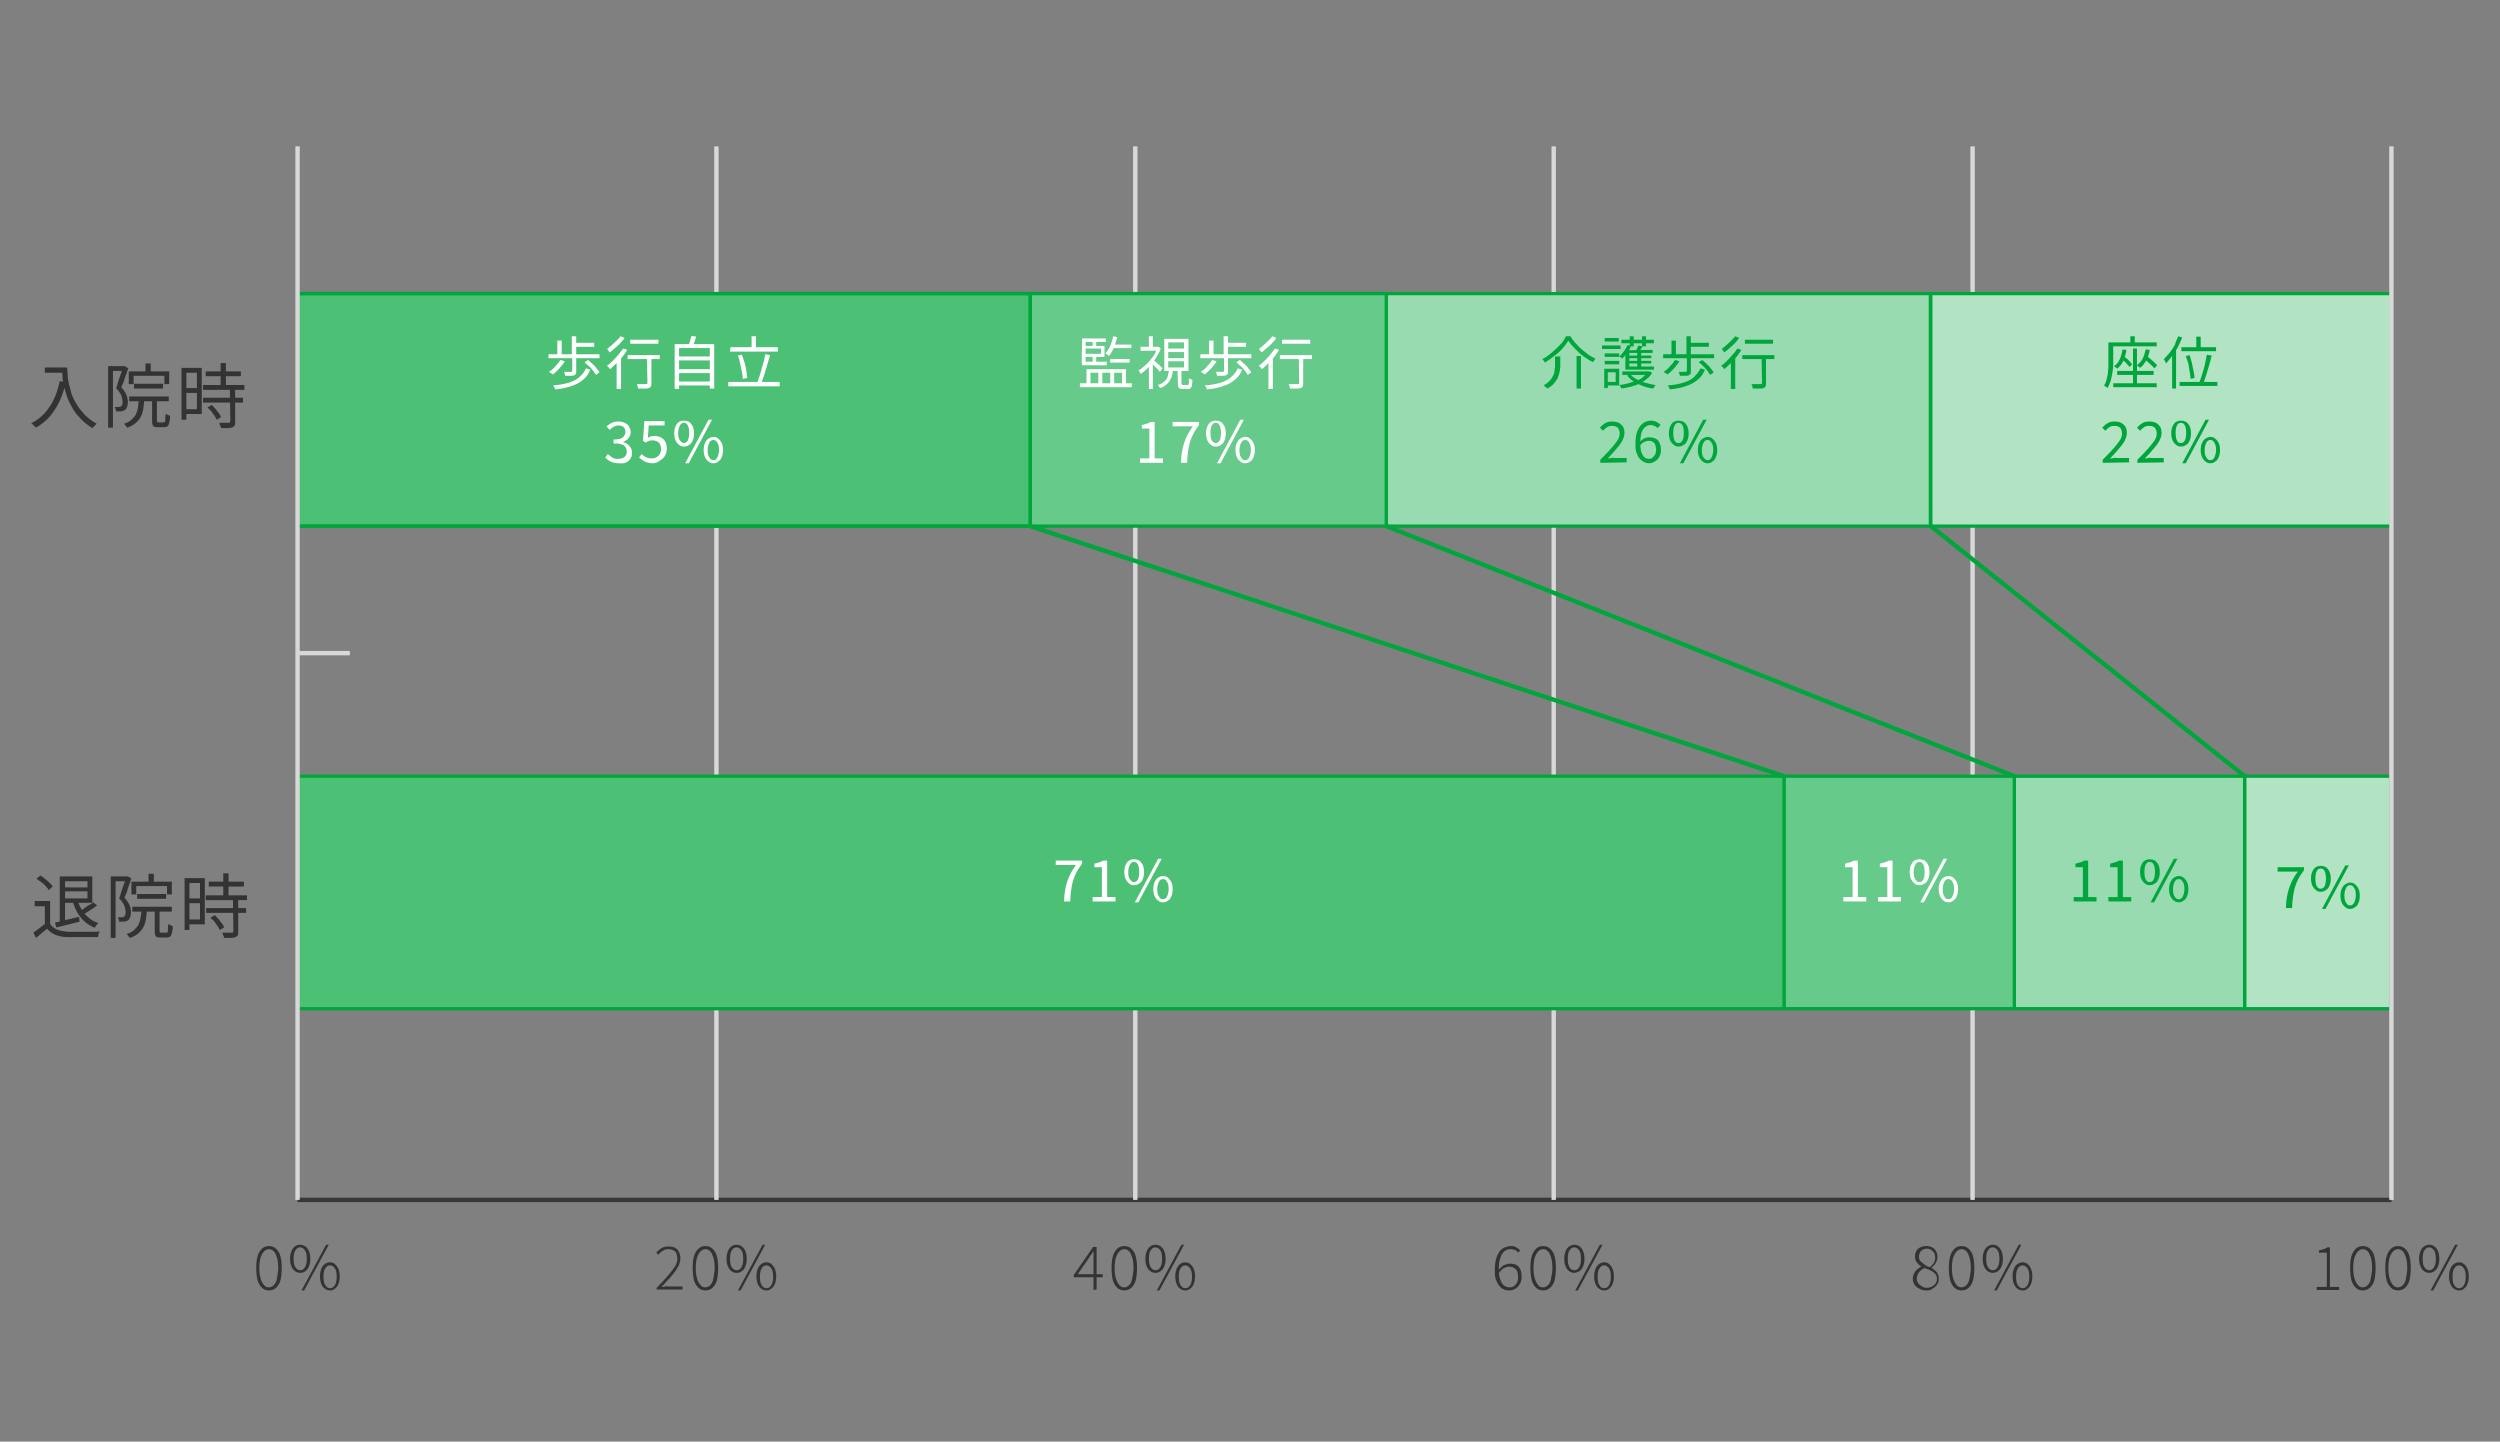 <?xml version="1.0" encoding="utf-8"?>
<!-- Generator: Adobe Illustrator 28.2.0, SVG Export Plug-In . SVG Version: 6.00 Build 0)  -->
<svg version="1.1" id="レイヤー_1" xmlns="http://www.w3.org/2000/svg" xmlns:xlink="http://www.w3.org/1999/xlink" x="0px"
	 y="0px" viewBox="0 0 568.8 328" style="enable-background:new 0 0 568.8 328;" xml:space="preserve">
<rect x="0" y="0" width="568.8" height="328" fill="#808080" stroke="none"/>
<style type="text/css">
	.st0{fill:#333333;}
	.st1{fill:none;stroke:#383838;stroke-miterlimit:10;}
	.st2{fill:#B2E4C4;}
	.st3{fill:none;stroke:#00A63C;stroke-width:0.75;stroke-miterlimit:10;}
	.st4{fill:none;stroke:#D8D8D8;stroke-miterlimit:10;}
	.st5{fill:#B2E4C4;stroke:#00A63C;stroke-width:0.75;stroke-miterlimit:10;}
	.st6{fill:#80D29D;}
	.st7{fill:#99DBB1;}
	.st8{fill:#66CA8A;}
	.st9{fill:#4CC176;}
	.st10{fill:#4CC176;stroke:#00A63C;stroke-width:0.75;stroke-miterlimit:10;}
	.st11{fill:#FFFFFF;}
	.st12{fill:#00A63C;}
	.st13{fill:none;stroke:#00A63C;stroke-miterlimit:10;}
</style>
<g>
	<g>
		<g>
			<path class="st0" d="M61.2,293.6c-0.6,0-1.2-0.2-1.6-0.6c-0.4-0.4-0.8-1-1-1.7c-0.2-0.8-0.3-1.7-0.3-2.8s0.1-2,0.3-2.7
				s0.6-1.3,1-1.7c0.4-0.4,1-0.6,1.6-0.6s1.2,0.2,1.6,0.6s0.8,0.9,1,1.7c0.2,0.7,0.3,1.7,0.3,2.7s-0.1,2-0.3,2.8s-0.6,1.3-1,1.7
				C62.4,293.4,61.9,293.6,61.2,293.6z M61.2,292.9c0.4,0,0.8-0.2,1.1-0.5s0.6-0.8,0.7-1.5s0.3-1.5,0.3-2.4c0-1-0.1-1.8-0.3-2.4
				s-0.4-1.1-0.7-1.4s-0.7-0.5-1.1-0.5s-0.8,0.2-1.1,0.5s-0.6,0.8-0.8,1.4s-0.3,1.4-0.3,2.4s0.1,1.8,0.3,2.4s0.4,1.1,0.8,1.5
				C60.4,292.8,60.8,292.9,61.2,292.9z"/>
			<path class="st0" d="M68.3,289.6c-0.4,0-0.8-0.1-1.2-0.4s-0.6-0.6-0.8-1.1c-0.2-0.5-0.3-1-0.3-1.7s0.1-1.2,0.3-1.7
				s0.4-0.8,0.8-1.1s0.7-0.4,1.2-0.4c0.4,0,0.8,0.1,1.2,0.4s0.6,0.6,0.8,1.1s0.3,1,0.3,1.7s-0.1,1.2-0.3,1.7
				c-0.2,0.5-0.4,0.8-0.8,1.1S68.8,289.6,68.3,289.6z M68.3,289c0.5,0,0.8-0.2,1.1-0.7c0.3-0.5,0.4-1.1,0.4-1.9s-0.1-1.5-0.4-1.9
				s-0.6-0.7-1.1-0.7s-0.8,0.2-1.1,0.7c-0.3,0.4-0.4,1.1-0.4,1.9s0.1,1.5,0.4,1.9C67.5,288.8,67.9,289,68.3,289z M68.6,293.6
				l5.6-10.4h0.6l-5.6,10.4H68.6z M75.1,293.6c-0.4,0-0.8-0.1-1.2-0.4s-0.6-0.6-0.8-1.1c-0.2-0.5-0.3-1-0.3-1.7s0.1-1.2,0.3-1.7
				s0.4-0.8,0.8-1.1s0.7-0.4,1.2-0.4c0.4,0,0.8,0.1,1.1,0.4s0.6,0.6,0.8,1.1c0.2,0.5,0.3,1,0.3,1.7s-0.1,1.2-0.3,1.7
				c-0.2,0.5-0.4,0.8-0.8,1.1S75.6,293.6,75.1,293.6z M75.1,293.1c0.4,0,0.8-0.2,1.1-0.7c0.3-0.5,0.4-1.1,0.4-1.9s-0.1-1.5-0.4-1.9
				s-0.6-0.7-1.1-0.7s-0.8,0.2-1.1,0.7c-0.3,0.4-0.4,1.1-0.4,1.9s0.1,1.5,0.4,1.9C74.3,292.9,74.7,293.1,75.1,293.1z"/>
		</g>
		<g>
			<path class="st0" d="M149.4,293.5V293c1.1-1.1,1.9-2,2.6-2.8c0.7-0.8,1.2-1.5,1.6-2.1c0.4-0.6,0.5-1.2,0.5-1.8
				c0-0.4-0.1-0.7-0.2-1.1s-0.4-0.6-0.7-0.7c-0.3-0.2-0.7-0.3-1.2-0.3c-0.4,0-0.8,0.1-1.2,0.4c-0.4,0.2-0.7,0.5-1,0.9l-0.5-0.5
				c0.4-0.4,0.8-0.8,1.2-1c0.4-0.3,1-0.4,1.6-0.4s1.1,0.1,1.5,0.3s0.7,0.5,0.9,1c0.2,0.4,0.3,0.9,0.3,1.4c0,0.6-0.2,1.3-0.5,1.9
				c-0.4,0.7-0.9,1.4-1.5,2.1c-0.7,0.7-1.4,1.6-2.3,2.5c0.3,0,0.5,0,0.8-0.1s0.6,0,0.8,0h3.2v0.7h-5.9L149.4,293.5L149.4,293.5z"/>
			<path class="st0" d="M160.5,293.6c-0.6,0-1.2-0.2-1.6-0.6c-0.4-0.4-0.8-1-1-1.7c-0.2-0.8-0.3-1.7-0.3-2.8s0.1-2,0.3-2.7
				s0.6-1.3,1-1.7s1-0.6,1.6-0.6s1.2,0.2,1.6,0.6c0.4,0.4,0.8,0.9,1,1.7s0.3,1.7,0.3,2.7s-0.1,2-0.3,2.8s-0.6,1.3-1,1.7
				C161.7,293.4,161.1,293.6,160.5,293.6z M160.5,292.9c0.4,0,0.8-0.2,1.1-0.5s0.6-0.8,0.7-1.5s0.3-1.5,0.3-2.4c0-1-0.1-1.8-0.3-2.4
				s-0.4-1.1-0.7-1.4s-0.7-0.5-1.1-0.5c-0.4,0-0.8,0.2-1.1,0.5s-0.6,0.8-0.8,1.4s-0.3,1.4-0.3,2.4s0.1,1.8,0.3,2.4s0.4,1.1,0.8,1.5
				C159.7,292.8,160.1,292.9,160.5,292.9z"/>
			<path class="st0" d="M167.6,289.6c-0.4,0-0.8-0.1-1.2-0.4s-0.6-0.6-0.8-1.1s-0.3-1-0.3-1.7s0.1-1.2,0.3-1.7s0.4-0.8,0.8-1.1
				s0.7-0.4,1.2-0.4c0.4,0,0.8,0.1,1.2,0.4s0.6,0.6,0.8,1.1s0.3,1,0.3,1.7s-0.1,1.2-0.3,1.7s-0.4,0.8-0.8,1.1
				S168.1,289.6,167.6,289.6z M167.6,289c0.5,0,0.8-0.2,1.1-0.7s0.4-1.1,0.4-1.9s-0.1-1.5-0.4-1.9c-0.3-0.4-0.6-0.7-1.1-0.7
				s-0.8,0.2-1.1,0.7c-0.3,0.4-0.4,1.1-0.4,1.9s0.1,1.5,0.4,1.9C166.8,288.8,167.2,289,167.6,289z M167.9,293.6l5.6-10.4h0.6
				l-5.6,10.4H167.9z M174.4,293.6c-0.4,0-0.8-0.1-1.2-0.4s-0.6-0.6-0.8-1.1s-0.3-1-0.3-1.7s0.1-1.2,0.3-1.7s0.4-0.8,0.8-1.1
				s0.7-0.4,1.2-0.4c0.4,0,0.8,0.1,1.1,0.4s0.6,0.6,0.8,1.1s0.3,1,0.3,1.7s-0.1,1.2-0.3,1.7s-0.4,0.8-0.8,1.1
				S174.9,293.6,174.4,293.6z M174.4,293.1c0.4,0,0.8-0.2,1.1-0.7s0.4-1.1,0.4-1.9s-0.1-1.5-0.4-1.9c-0.3-0.4-0.6-0.7-1.1-0.7
				s-0.8,0.2-1.1,0.7c-0.3,0.4-0.4,1.1-0.4,1.9s0.1,1.5,0.4,1.9C173.6,292.9,174,293.1,174.4,293.1z"/>
		</g>
		<g>
			<path class="st0" d="M248.8,293.5v-6.9c0-0.2,0-0.5,0-0.9s0-0.6,0-0.9h-0.1c-0.1,0.2-0.2,0.4-0.4,0.6c-0.1,0.2-0.3,0.4-0.4,0.6
				l-2.7,3.9h5.7v0.7h-6.6v-0.5l4.4-6.4h0.8v9.7L248.8,293.5L248.8,293.5z"/>
			<path class="st0" d="M255.8,293.6c-0.6,0-1.2-0.2-1.6-0.6c-0.4-0.4-0.8-1-1-1.7c-0.2-0.8-0.3-1.7-0.3-2.8s0.1-2,0.3-2.7
				s0.6-1.3,1-1.7s1-0.6,1.6-0.6c0.6,0,1.2,0.2,1.6,0.6s0.8,0.9,1,1.7s0.3,1.7,0.3,2.7s-0.1,2-0.3,2.8c-0.2,0.8-0.6,1.3-1,1.7
				C256.9,293.4,256.4,293.6,255.8,293.6z M255.8,292.9c0.4,0,0.8-0.2,1.1-0.5s0.6-0.8,0.7-1.5s0.3-1.5,0.3-2.4c0-1-0.1-1.8-0.3-2.4
				c-0.2-0.6-0.4-1.1-0.7-1.4s-0.7-0.5-1.1-0.5s-0.8,0.2-1.1,0.5s-0.6,0.8-0.8,1.4s-0.3,1.4-0.3,2.4s0.1,1.8,0.3,2.4
				s0.4,1.1,0.8,1.5C255,292.8,255.4,292.9,255.8,292.9z"/>
			<path class="st0" d="M262.9,289.6c-0.4,0-0.8-0.1-1.2-0.4s-0.6-0.6-0.8-1.1c-0.2-0.5-0.3-1-0.3-1.7s0.1-1.2,0.3-1.7
				s0.4-0.8,0.8-1.1s0.7-0.4,1.2-0.4c0.4,0,0.8,0.1,1.2,0.4s0.6,0.6,0.8,1.1s0.3,1,0.3,1.7s-0.1,1.2-0.3,1.7
				c-0.2,0.5-0.4,0.8-0.8,1.1S263.3,289.6,262.9,289.6z M262.9,289c0.5,0,0.8-0.2,1.1-0.7c0.3-0.5,0.4-1.1,0.4-1.9s-0.1-1.5-0.4-1.9
				s-0.6-0.7-1.1-0.7s-0.8,0.2-1.1,0.7c-0.3,0.4-0.4,1.1-0.4,1.9s0.1,1.5,0.4,1.9C262.1,288.8,262.4,289,262.9,289z M263.2,293.6
				l5.6-10.4h0.6l-5.6,10.4H263.2z M269.7,293.6c-0.4,0-0.8-0.1-1.2-0.4s-0.6-0.6-0.8-1.1c-0.2-0.5-0.3-1-0.3-1.7s0.1-1.2,0.3-1.7
				s0.4-0.8,0.8-1.1s0.7-0.4,1.2-0.4c0.4,0,0.8,0.1,1.1,0.4s0.6,0.6,0.8,1.1c0.2,0.5,0.3,1,0.3,1.7s-0.1,1.2-0.3,1.7
				c-0.2,0.5-0.4,0.8-0.8,1.1S270.1,293.6,269.7,293.6z M269.7,293.1c0.4,0,0.8-0.2,1.1-0.7c0.3-0.5,0.4-1.1,0.4-1.9
				s-0.1-1.5-0.4-1.9s-0.6-0.7-1.1-0.7s-0.8,0.2-1.1,0.7c-0.3,0.4-0.4,1.1-0.4,1.9s0.1,1.5,0.4,1.9
				C268.9,292.9,269.2,293.1,269.7,293.1z"/>
		</g>
		<g>
			<path class="st0" d="M343.3,293.6c-0.5,0-0.9-0.1-1.3-0.3c-0.4-0.2-0.7-0.5-1-0.9s-0.5-0.9-0.7-1.4c-0.2-0.6-0.2-1.2-0.2-2
				c0-1,0.1-1.9,0.3-2.6s0.5-1.3,0.8-1.7c0.3-0.4,0.7-0.7,1.2-0.9s0.9-0.3,1.4-0.3s0.9,0.1,1.2,0.3c0.3,0.2,0.6,0.4,0.9,0.7
				l-0.5,0.5c-0.2-0.3-0.4-0.5-0.7-0.6c-0.3-0.1-0.6-0.2-0.9-0.2c-0.5,0-1,0.1-1.4,0.4s-0.8,0.8-1,1.5c-0.3,0.7-0.4,1.6-0.4,2.8
				c0,0.8,0.1,1.5,0.3,2.1s0.4,1,0.8,1.4c0.4,0.3,0.8,0.5,1.4,0.5c0.4,0,0.7-0.1,1-0.3c0.3-0.2,0.5-0.5,0.7-0.9s0.2-0.8,0.2-1.2
				c0-0.5-0.1-0.9-0.2-1.2c-0.1-0.4-0.4-0.6-0.7-0.8c-0.3-0.2-0.7-0.3-1.2-0.3c-0.3,0-0.7,0.1-1.1,0.3s-0.8,0.6-1.2,1.2v-0.8
				c0.2-0.3,0.5-0.5,0.7-0.7s0.5-0.4,0.9-0.5c0.3-0.1,0.6-0.2,0.9-0.2c0.6,0,1.1,0.1,1.5,0.3s0.7,0.6,0.9,1c0.2,0.4,0.3,1,0.3,1.7
				c0,0.6-0.1,1.1-0.4,1.6c-0.2,0.5-0.6,0.8-1,1.1S343.8,293.6,343.3,293.6z"/>
			<path class="st0" d="M351.1,293.6c-0.6,0-1.2-0.2-1.6-0.6s-0.8-1-1-1.7c-0.2-0.8-0.3-1.7-0.3-2.8s0.1-2,0.3-2.7
				c0.2-0.7,0.6-1.3,1-1.7c0.4-0.4,1-0.6,1.6-0.6s1.2,0.2,1.6,0.6s0.8,0.9,1,1.7c0.2,0.7,0.3,1.7,0.3,2.7s-0.1,2-0.3,2.8
				c-0.2,0.8-0.6,1.3-1,1.7C352.2,293.4,351.7,293.6,351.1,293.6z M351.1,292.9c0.4,0,0.8-0.2,1.1-0.5c0.3-0.3,0.6-0.8,0.7-1.5
				s0.3-1.5,0.3-2.4c0-1-0.1-1.8-0.3-2.4c-0.2-0.6-0.4-1.1-0.7-1.4c-0.3-0.3-0.7-0.5-1.1-0.5s-0.8,0.2-1.1,0.5
				c-0.3,0.3-0.6,0.8-0.8,1.4c-0.2,0.6-0.3,1.4-0.3,2.4s0.1,1.8,0.3,2.4c0.2,0.6,0.4,1.1,0.8,1.5
				C350.2,292.8,350.6,292.9,351.1,292.9z"/>
			<path class="st0" d="M358.2,289.6c-0.4,0-0.8-0.1-1.2-0.4c-0.3-0.2-0.6-0.6-0.8-1.1c-0.2-0.5-0.3-1-0.3-1.7s0.1-1.2,0.3-1.7
				s0.4-0.8,0.8-1.1c0.3-0.2,0.7-0.4,1.2-0.4c0.4,0,0.8,0.1,1.2,0.4c0.3,0.2,0.6,0.6,0.8,1.1s0.3,1,0.3,1.7s-0.1,1.2-0.3,1.7
				c-0.2,0.5-0.4,0.8-0.8,1.1C359,289.4,358.6,289.6,358.2,289.6z M358.2,289c0.5,0,0.8-0.2,1.1-0.7c0.3-0.5,0.4-1.1,0.4-1.9
				s-0.1-1.5-0.4-1.9s-0.6-0.7-1.1-0.7s-0.8,0.2-1.1,0.7c-0.3,0.4-0.4,1.1-0.4,1.9s0.1,1.5,0.4,1.9C357.3,288.8,357.7,289,358.2,289
				z M358.4,293.6l5.6-10.4h0.6l-5.6,10.4H358.4z M365,293.6c-0.4,0-0.8-0.1-1.2-0.4c-0.3-0.2-0.6-0.6-0.8-1.1
				c-0.2-0.5-0.3-1-0.3-1.7s0.1-1.2,0.3-1.7c0.2-0.5,0.4-0.8,0.8-1.1c0.3-0.2,0.7-0.4,1.2-0.4c0.4,0,0.8,0.1,1.1,0.4
				c0.3,0.2,0.6,0.6,0.8,1.1s0.3,1,0.3,1.7s-0.1,1.2-0.3,1.7c-0.2,0.5-0.4,0.8-0.8,1.1C365.8,293.5,365.4,293.6,365,293.6z
				 M365,293.1c0.4,0,0.8-0.2,1.1-0.7c0.3-0.5,0.4-1.1,0.4-1.9s-0.1-1.5-0.4-1.9s-0.6-0.7-1.1-0.7s-0.8,0.2-1.1,0.7
				c-0.3,0.4-0.4,1.1-0.4,1.9s0.1,1.5,0.4,1.9C364.1,292.9,364.5,293.1,365,293.1z"/>
		</g>
		<g>
			<path class="st0" d="M438.3,293.6c-0.6,0-1.1-0.1-1.6-0.4c-0.5-0.2-0.8-0.5-1.1-0.9c-0.3-0.4-0.4-0.9-0.4-1.4
				c0-0.4,0.1-0.8,0.3-1.2c0.2-0.3,0.4-0.7,0.7-0.9s0.6-0.5,0.9-0.6v-0.1c-0.4-0.2-0.7-0.5-1-0.9s-0.4-0.8-0.4-1.3s0.1-0.9,0.3-1.3
				s0.5-0.6,0.9-0.8s0.8-0.3,1.3-0.3c0.6,0,1,0.1,1.4,0.3s0.7,0.5,0.9,0.9c0.2,0.4,0.3,0.8,0.3,1.3c0,0.4-0.1,0.7-0.2,1
				c-0.2,0.3-0.3,0.6-0.5,0.8c-0.2,0.2-0.4,0.4-0.6,0.6v0.1c0.3,0.2,0.6,0.4,0.8,0.6c0.3,0.2,0.5,0.5,0.6,0.8
				c0.2,0.3,0.2,0.7,0.2,1.1c0,0.5-0.1,0.9-0.4,1.3s-0.6,0.7-1.1,0.9C439.5,293.5,438.9,293.6,438.3,293.6z M438.4,293
				c0.4,0,0.8-0.1,1.2-0.3c0.3-0.2,0.6-0.4,0.8-0.7c0.2-0.3,0.3-0.6,0.3-1s-0.1-0.7-0.2-0.9s-0.4-0.5-0.7-0.7s-0.6-0.4-0.9-0.5
				s-0.7-0.3-1.1-0.4c-0.5,0.3-0.9,0.6-1.2,1c-0.3,0.4-0.5,0.9-0.5,1.4c0,0.4,0.1,0.7,0.3,1s0.5,0.6,0.8,0.7
				C437.5,292.9,437.9,293,438.4,293z M439.1,288.3c0.4-0.3,0.7-0.7,0.9-1s0.3-0.7,0.3-1.2c0-0.3-0.1-0.7-0.2-1
				c-0.2-0.3-0.4-0.5-0.7-0.7c-0.3-0.2-0.6-0.3-1-0.3c-0.5,0-1,0.2-1.3,0.5s-0.5,0.8-0.5,1.3c0,0.4,0.1,0.8,0.4,1.1s0.6,0.5,0.9,0.7
				C438.2,288,438.6,288.2,439.1,288.3z"/>
			<path class="st0" d="M446.3,293.6c-0.6,0-1.2-0.2-1.6-0.6s-0.8-1-1-1.7c-0.2-0.8-0.3-1.7-0.3-2.8s0.1-2,0.3-2.7
				c0.2-0.7,0.6-1.3,1-1.7c0.4-0.4,1-0.6,1.6-0.6s1.2,0.2,1.6,0.6s0.8,0.9,1,1.7c0.2,0.7,0.3,1.7,0.3,2.7s-0.1,2-0.3,2.8
				c-0.2,0.8-0.6,1.3-1,1.7C447.5,293.4,446.9,293.6,446.3,293.6z M446.3,292.9c0.4,0,0.8-0.2,1.1-0.5c0.3-0.3,0.6-0.8,0.7-1.5
				s0.3-1.5,0.3-2.4c0-1-0.1-1.8-0.3-2.4c-0.2-0.6-0.4-1.1-0.7-1.4c-0.3-0.3-0.7-0.5-1.1-0.5s-0.8,0.2-1.1,0.5
				c-0.3,0.3-0.6,0.8-0.8,1.4c-0.2,0.6-0.3,1.4-0.3,2.4s0.1,1.8,0.3,2.4c0.2,0.6,0.4,1.1,0.8,1.5
				C445.5,292.8,445.9,292.9,446.3,292.9z"/>
			<path class="st0" d="M453.4,289.6c-0.4,0-0.8-0.1-1.2-0.4c-0.3-0.2-0.6-0.6-0.8-1.1c-0.2-0.5-0.3-1-0.3-1.7s0.1-1.2,0.3-1.7
				s0.4-0.8,0.8-1.1c0.3-0.2,0.7-0.4,1.2-0.4c0.4,0,0.8,0.1,1.2,0.4c0.3,0.2,0.6,0.6,0.8,1.1s0.3,1,0.3,1.7s-0.1,1.2-0.3,1.7
				c-0.2,0.5-0.4,0.8-0.8,1.1C454.3,289.4,453.9,289.6,453.4,289.6z M453.4,289c0.5,0,0.8-0.2,1.1-0.7c0.3-0.5,0.4-1.1,0.4-1.9
				s-0.1-1.5-0.4-1.9s-0.6-0.7-1.1-0.7s-0.8,0.2-1.1,0.7c-0.3,0.4-0.4,1.1-0.4,1.9s0.1,1.5,0.4,1.9C452.6,288.8,453,289,453.4,289z
				 M453.7,293.6l5.6-10.4h0.6l-5.6,10.4H453.7z M460.2,293.6c-0.4,0-0.8-0.1-1.2-0.4c-0.3-0.2-0.6-0.6-0.8-1.1
				c-0.2-0.5-0.3-1-0.3-1.7s0.1-1.2,0.3-1.7c0.2-0.5,0.4-0.8,0.8-1.1c0.3-0.2,0.7-0.4,1.2-0.4c0.4,0,0.8,0.1,1.1,0.4
				c0.3,0.2,0.6,0.6,0.8,1.1s0.3,1,0.3,1.7s-0.1,1.2-0.3,1.7c-0.2,0.5-0.4,0.8-0.8,1.1C461,293.5,460.7,293.6,460.2,293.6z
				 M460.2,293.1c0.4,0,0.8-0.2,1.1-0.7c0.3-0.5,0.4-1.1,0.4-1.9s-0.1-1.5-0.4-1.9s-0.6-0.7-1.1-0.7s-0.8,0.2-1.1,0.7
				c-0.3,0.4-0.4,1.1-0.4,1.9s0.1,1.5,0.4,1.9C459.4,292.9,459.8,293.1,460.2,293.1z"/>
		</g>
		<g>
			<path class="st0" d="M527.1,293.5v-0.7h2.3V285h-1.8v-0.5c0.4-0.1,0.8-0.2,1.1-0.3c0.3-0.1,0.6-0.2,0.8-0.4h0.6v9h2.1v0.7
				L527.1,293.5L527.1,293.5z"/>
			<path class="st0" d="M537.6,293.6c-0.6,0-1.2-0.2-1.6-0.6c-0.4-0.4-0.8-1-1-1.7c-0.2-0.8-0.3-1.7-0.3-2.8s0.1-2,0.3-2.7
				s0.6-1.3,1-1.7s1-0.6,1.6-0.6s1.2,0.2,1.6,0.6c0.4,0.4,0.8,0.9,1,1.7s0.3,1.7,0.3,2.7s-0.1,2-0.3,2.8s-0.6,1.3-1,1.7
				C538.7,293.4,538.2,293.6,537.6,293.6z M537.6,292.9c0.4,0,0.8-0.2,1.1-0.5s0.6-0.8,0.7-1.5s0.3-1.5,0.3-2.4c0-1-0.1-1.8-0.3-2.4
				s-0.4-1.1-0.7-1.4s-0.7-0.5-1.1-0.5c-0.4,0-0.8,0.2-1.1,0.5s-0.6,0.8-0.8,1.4s-0.3,1.4-0.3,2.4s0.1,1.8,0.3,2.4s0.4,1.1,0.8,1.5
				C536.8,292.8,537.2,292.9,537.6,292.9z"/>
			<path class="st0" d="M545.6,293.6c-0.6,0-1.2-0.2-1.6-0.6c-0.4-0.4-0.8-1-1-1.7c-0.2-0.8-0.3-1.7-0.3-2.8s0.1-2,0.3-2.7
				s0.6-1.3,1-1.7s1-0.6,1.6-0.6s1.2,0.2,1.6,0.6c0.4,0.4,0.8,0.9,1,1.7s0.3,1.7,0.3,2.7s-0.1,2-0.3,2.8s-0.6,1.3-1,1.7
				C546.8,293.4,546.2,293.6,545.6,293.6z M545.6,292.9c0.4,0,0.8-0.2,1.1-0.5s0.6-0.8,0.7-1.5s0.3-1.5,0.3-2.4c0-1-0.1-1.8-0.3-2.4
				s-0.4-1.1-0.7-1.4s-0.7-0.5-1.1-0.5c-0.4,0-0.8,0.2-1.1,0.5s-0.6,0.8-0.8,1.4s-0.3,1.4-0.3,2.4s0.1,1.8,0.3,2.4s0.4,1.1,0.8,1.5
				C544.8,292.8,545.2,292.9,545.6,292.9z"/>
			<path class="st0" d="M552.7,289.6c-0.4,0-0.8-0.1-1.2-0.4c-0.3-0.2-0.6-0.6-0.8-1.1s-0.3-1-0.3-1.7s0.1-1.2,0.3-1.7
				s0.4-0.8,0.8-1.1c0.3-0.2,0.7-0.4,1.2-0.4c0.4,0,0.8,0.1,1.2,0.4c0.3,0.2,0.6,0.6,0.8,1.1s0.3,1,0.3,1.7s-0.1,1.2-0.3,1.7
				s-0.4,0.8-0.8,1.1C553.6,289.4,553.2,289.6,552.7,289.6z M552.7,289c0.5,0,0.8-0.2,1.1-0.7s0.4-1.1,0.4-1.9s-0.1-1.5-0.4-1.9
				c-0.3-0.4-0.6-0.7-1.1-0.7s-0.8,0.2-1.1,0.7c-0.3,0.4-0.4,1.1-0.4,1.9s0.1,1.5,0.4,1.9C551.9,288.8,552.3,289,552.7,289z
				 M553,293.6l5.6-10.4h0.6l-5.6,10.4H553z M559.5,293.6c-0.4,0-0.8-0.1-1.2-0.4c-0.3-0.2-0.6-0.6-0.8-1.1s-0.3-1-0.3-1.7
				s0.1-1.2,0.3-1.7s0.4-0.8,0.8-1.1c0.3-0.2,0.7-0.4,1.2-0.4c0.4,0,0.8,0.1,1.1,0.4c0.3,0.2,0.6,0.6,0.8,1.1s0.3,1,0.3,1.7
				s-0.1,1.2-0.3,1.7s-0.4,0.8-0.8,1.1C560.3,293.5,559.9,293.6,559.5,293.6z M559.5,293.1c0.4,0,0.8-0.2,1.1-0.7s0.4-1.1,0.4-1.9
				s-0.1-1.5-0.4-1.9c-0.3-0.4-0.6-0.7-1.1-0.7s-0.8,0.2-1.1,0.7c-0.3,0.4-0.4,1.1-0.4,1.9s0.1,1.5,0.4,1.9
				C558.7,292.9,559,293.1,559.5,293.1z"/>
		</g>
	</g>
	<line class="st1" x1="67.7" y1="273" x2="544.1" y2="273"/>
	<g>
		<g>
			<g>
				<rect x="510.7" y="176.6" class="st2" width="33.3" height="52.9"/>
			</g>
		</g>
		<g>
			<g>
				<rect x="510.7" y="176.6" class="st2" width="33.3" height="52.9"/>
			</g>
		</g>
		<g>
			<g>
				<rect x="510.7" y="176.6" class="st3" width="33.3" height="52.9"/>
			</g>
		</g>
	</g>
	<g>
		<g>
			<line class="st4" x1="448.8" y1="273" x2="448.8" y2="33.3"/>
			<rect x="439.3" y="66.8" class="st5" width="104.8" height="52.9"/>
			<line class="st4" x1="163" y1="273" x2="163" y2="33.3"/>
			<line class="st4" x1="258.3" y1="273" x2="258.3" y2="33.3"/>
			<line class="st4" x1="353.5" y1="273" x2="353.5" y2="33.3"/>
			<line class="st4" x1="544.1" y1="273" x2="544.1" y2="33.3"/>
		</g>
	</g>
	<g>
		<g>
			<g>
				<rect x="315.4" y="66.8" class="st6" width="123.8" height="52.9"/>
				<rect x="458.3" y="176.6" class="st6" width="52.4" height="52.9"/>
			</g>
		</g>
		<g>
			<g>
				<rect x="315.4" y="66.8" class="st7" width="123.8" height="52.9"/>
				<rect x="458.3" y="176.6" class="st7" width="52.4" height="52.9"/>
			</g>
		</g>
		<g>
			<g>
				<rect x="315.4" y="66.8" class="st3" width="123.8" height="52.9"/>
				<rect x="458.3" y="176.6" class="st3" width="52.4" height="52.9"/>
			</g>
		</g>
	</g>
	<g>
		<g>
			<g>
				<rect x="234.4" y="66.8" class="st8" width="81" height="52.9"/>
				<rect x="405.9" y="176.6" class="st8" width="52.4" height="52.9"/>
			</g>
		</g>
		<g>
			<g>
				<rect x="234.4" y="66.8" class="st8" width="81" height="52.9"/>
				<rect x="405.9" y="176.6" class="st8" width="52.4" height="52.9"/>
			</g>
		</g>
		<g>
			<g>
				<rect x="234.4" y="66.8" class="st3" width="81" height="52.9"/>
				<rect x="405.9" y="176.6" class="st3" width="52.4" height="52.9"/>
			</g>
		</g>
	</g>
	<g>
		<g>
			<g>
				<rect x="67.7" y="66.8" class="st9" width="166.7" height="52.9"/>
				<rect x="67.7" y="176.6" class="st9" width="338.2" height="52.9"/>
			</g>
		</g>
		<g>
			<g>
				<rect x="67.7" y="66.8" class="st10" width="166.7" height="52.9"/>
				<rect x="67.7" y="176.6" class="st9" width="338.2" height="52.9"/>
			</g>
		</g>
		<g>
			<g>
				<rect x="67.7" y="66.8" class="st3" width="166.7" height="52.9"/>
				<rect x="67.7" y="176.6" class="st3" width="338.2" height="52.9"/>
			</g>
		</g>
	</g>
	<g>
		<line class="st4" x1="67.7" y1="273" x2="67.7" y2="33.3"/>
		<g>
			<g>
				<line class="st4" x1="67.7" y1="148.6" x2="79.6" y2="148.6"/>
			</g>
		</g>
	</g>
	<g>
		<path class="st11" d="M124.8,80.6h11.6v0.9h-11.6C124.8,81.5,124.8,80.6,124.8,80.6z M127.5,81.9l1,0.3c-0.2,0.4-0.5,0.7-0.8,1.1
			s-0.6,0.7-0.9,1s-0.6,0.6-1,0.9c-0.1-0.1-0.1-0.1-0.3-0.2c-0.1-0.1-0.2-0.2-0.3-0.2c-0.1-0.1-0.2-0.1-0.3-0.2
			c0.5-0.3,1-0.7,1.4-1.2C126.8,82.9,127.2,82.4,127.5,81.9z M133.3,83.8l1,0.3c-0.3,0.7-0.6,1.3-1.1,1.8s-1,0.9-1.7,1.3
			s-1.4,0.6-2.3,0.9c-0.8,0.2-1.8,0.4-2.9,0.5c0-0.2-0.1-0.3-0.2-0.5s-0.2-0.3-0.3-0.4c1.3-0.1,2.5-0.3,3.5-0.6s1.8-0.7,2.4-1.2
			C132.5,85.2,133,84.6,133.3,83.8z M126.8,77.5h1v3.4h-1V77.5z M130.1,81.4h1v3.1c0,0.3,0,0.5-0.1,0.6s-0.2,0.2-0.4,0.3
			s-0.5,0.1-0.8,0.1s-0.7,0-1.2,0c0-0.1-0.1-0.3-0.1-0.5c-0.1-0.2-0.1-0.3-0.2-0.4c0.2,0,0.5,0,0.7,0s0.4,0,0.6,0c0.2,0,0.3,0,0.3,0
			c0.1,0,0.2,0,0.2-0.1c0,0,0.1-0.1,0.1-0.2v-2.9H130.1z M130.1,76.5h1v4.6h-1V76.5z M130.7,78h4.5v0.9h-4.5V78z M133,82.4l0.8-0.5
			c0.3,0.3,0.7,0.6,1,0.9s0.7,0.6,0.9,1c0.3,0.3,0.5,0.6,0.7,0.9l-0.8,0.6c-0.2-0.3-0.4-0.6-0.6-0.9s-0.6-0.7-0.9-1
			C133.6,83,133.3,82.7,133,82.4z"/>
		<path class="st11" d="M141.8,79.3l0.9,0.3c-0.3,0.5-0.7,1.1-1.1,1.6s-0.9,1.1-1.4,1.5c-0.5,0.5-0.9,0.9-1.4,1.3
			c-0.1-0.1-0.1-0.2-0.2-0.3c-0.1-0.1-0.2-0.2-0.3-0.3s-0.2-0.2-0.2-0.2c0.5-0.3,0.9-0.7,1.3-1.1s0.9-0.9,1.3-1.4
			C141.1,80.2,141.5,79.7,141.8,79.3z M141.2,76.5l0.9,0.4c-0.3,0.4-0.6,0.8-1,1.2s-0.8,0.8-1.2,1.1c-0.4,0.4-0.8,0.7-1.2,1
			c0-0.1-0.1-0.2-0.2-0.3c-0.1-0.1-0.1-0.2-0.2-0.3s-0.1-0.2-0.2-0.2c0.4-0.3,0.7-0.5,1.1-0.9c0.4-0.3,0.7-0.7,1.1-1
			C140.7,77.1,141,76.8,141.2,76.5z M140.3,81.9l0.9-0.9l0.1,0.1v7.4h-1V81.9z M142.8,80.8h7.3v0.9h-7.3V80.8z M143.4,77.3h6.4v0.9
			h-6.4V77.3z M147.2,81.1h1v6.1c0,0.3,0,0.5-0.1,0.7s-0.2,0.3-0.5,0.4c-0.2,0.1-0.5,0.1-0.9,0.1s-0.9,0-1.5,0
			c0-0.1-0.1-0.3-0.1-0.5c-0.1-0.2-0.1-0.3-0.2-0.5c0.3,0,0.6,0,0.9,0c0.3,0,0.5,0,0.7,0s0.3,0,0.4,0c0.1,0,0.2,0,0.3-0.1
			c0.1,0,0.1-0.1,0.1-0.2L147.2,81.1L147.2,81.1z"/>
		<path class="st11" d="M153.5,78.3h9v10.1h-1v-9.2h-7v9.3h-1V78.3z M154.2,81.1h7.6V82h-7.6V81.1z M154.2,84h7.6v0.9h-7.6V84z
			 M154.2,86.8h7.6v0.9h-7.6V86.8z M157.3,76.4l1.1,0.2c-0.1,0.4-0.3,0.8-0.4,1.2s-0.3,0.7-0.5,1l-0.9-0.2c0.1-0.2,0.2-0.4,0.3-0.7
			s0.2-0.5,0.2-0.8C157.2,76.9,157.3,76.7,157.3,76.4z"/>
		<path class="st11" d="M165.7,86.9h11.7v1h-11.7V86.9z M166.2,79H177v1h-10.9L166.2,79L166.2,79z M167.9,80.9l0.9-0.2
			c0.2,0.6,0.4,1.2,0.6,1.8c0.2,0.6,0.3,1.3,0.4,1.9c0.1,0.6,0.2,1.2,0.2,1.6l-1,0.2c0-0.5-0.1-1-0.2-1.6c-0.1-0.6-0.3-1.2-0.4-1.9
			C168.3,82.1,168.1,81.5,167.9,80.9z M171,76.5h1v3.1h-1V76.5z M174.1,80.6l1.1,0.2c-0.1,0.5-0.3,1.1-0.5,1.7s-0.3,1.2-0.5,1.7
			c-0.2,0.6-0.3,1.1-0.5,1.6s-0.3,1-0.5,1.4l-0.9-0.2c0.2-0.4,0.3-0.9,0.5-1.4s0.3-1.1,0.5-1.7s0.3-1.2,0.5-1.7
			C173.9,81.6,174,81.1,174.1,80.6z"/>
		<path class="st11" d="M140.7,105.4c-0.5,0-0.9-0.1-1.3-0.2s-0.7-0.3-1-0.5s-0.5-0.4-0.7-0.6l0.6-0.8c0.3,0.3,0.6,0.5,1,0.8
			s0.8,0.3,1.4,0.3c0.4,0,0.7-0.1,1-0.2s0.5-0.3,0.7-0.6s0.2-0.6,0.2-0.9c0-0.4-0.1-0.7-0.3-1s-0.5-0.5-0.9-0.6
			c-0.4-0.2-1-0.2-1.8-0.2V100c0.7,0,1.2-0.1,1.6-0.2c0.4-0.2,0.7-0.4,0.8-0.6c0.2-0.3,0.3-0.6,0.3-0.9c0-0.5-0.1-0.8-0.4-1.1
			c-0.3-0.3-0.7-0.4-1.2-0.4c-0.4,0-0.7,0.1-1.1,0.3c-0.3,0.2-0.6,0.4-0.9,0.7L138,97c0.4-0.3,0.8-0.6,1.2-0.8s0.9-0.3,1.5-0.3
			c0.5,0,1,0.1,1.4,0.3s0.8,0.4,1,0.8s0.4,0.8,0.4,1.3c0,0.6-0.2,1-0.5,1.4s-0.7,0.6-1.2,0.8v0.1c0.4,0.1,0.7,0.2,1,0.5
			c0.3,0.2,0.5,0.5,0.7,0.8s0.3,0.7,0.3,1.1c0,0.6-0.1,1-0.4,1.4c-0.3,0.4-0.6,0.7-1.1,0.9S141.2,105.4,140.7,105.4z"/>
		<path class="st11" d="M148.5,105.4c-0.5,0-0.9-0.1-1.3-0.2s-0.7-0.3-1-0.5s-0.5-0.4-0.8-0.6l0.6-0.8c0.2,0.2,0.4,0.4,0.6,0.5
			s0.5,0.3,0.8,0.4s0.6,0.1,1,0.1s0.7-0.1,1-0.3s0.6-0.4,0.7-0.7c0.2-0.3,0.3-0.7,0.3-1.1c0-0.7-0.2-1.2-0.5-1.5s-0.8-0.5-1.4-0.5
			c-0.3,0-0.6,0-0.8,0.1s-0.5,0.2-0.8,0.4l-0.6-0.4l0.3-4.5h4.6v1h-3.6l-0.2,2.8c0.2-0.1,0.4-0.2,0.7-0.3c0.2-0.1,0.5-0.1,0.8-0.1
			c0.5,0,1,0.1,1.4,0.3s0.8,0.5,1,0.9c0.3,0.4,0.4,1,0.4,1.6s-0.1,1.2-0.4,1.7c-0.3,0.5-0.7,0.8-1.2,1.1
			C149.5,105.3,149,105.4,148.5,105.4z"/>
		<path class="st11" d="M155.6,101.6c-0.4,0-0.8-0.1-1.1-0.4c-0.3-0.2-0.6-0.6-0.8-1c-0.2-0.5-0.3-1-0.3-1.6s0.1-1.2,0.3-1.6
			s0.4-0.8,0.8-1c0.3-0.2,0.7-0.3,1.1-0.3c0.4,0,0.8,0.1,1.2,0.3c0.3,0.2,0.6,0.6,0.8,1s0.3,1,0.3,1.6s-0.1,1.2-0.3,1.6
			c-0.2,0.5-0.4,0.8-0.8,1C156.5,101.5,156.1,101.6,155.6,101.6z M155.6,100.8c0.4,0,0.7-0.2,0.9-0.6s0.3-1,0.3-1.7
			s-0.1-1.3-0.3-1.7s-0.5-0.6-0.9-0.6s-0.7,0.2-0.9,0.6s-0.4,0.9-0.4,1.7s0.1,1.3,0.4,1.7S155.3,100.8,155.6,100.8z M155.9,105.4
			l5.3-9.9h0.8l-5.3,9.9H155.9z M162.3,105.4c-0.4,0-0.8-0.1-1.1-0.4c-0.3-0.2-0.6-0.6-0.8-1c-0.2-0.5-0.3-1-0.3-1.6
			s0.1-1.2,0.3-1.6s0.4-0.8,0.8-1c0.3-0.2,0.7-0.4,1.1-0.4s0.8,0.1,1.1,0.4c0.3,0.2,0.6,0.6,0.8,1s0.3,1,0.3,1.6s-0.1,1.2-0.3,1.6
			c-0.2,0.5-0.4,0.8-0.8,1C163.1,105.3,162.7,105.4,162.3,105.4z M162.3,104.7c0.4,0,0.7-0.2,0.9-0.6s0.4-1,0.4-1.7
			s-0.1-1.3-0.4-1.7c-0.2-0.4-0.5-0.6-0.9-0.6s-0.7,0.2-0.9,0.6s-0.4,0.9-0.4,1.7s0.1,1.3,0.4,1.7
			C161.6,104.5,161.9,104.7,162.3,104.7z"/>
	</g>
	<g>
		<path class="st0" d="M13.6,86.7L15,87c-0.4,1.6-0.9,3.1-1.5,4.4s-1.4,2.4-2.2,3.4c-0.9,1-1.9,1.8-3.1,2.5C8.1,97.2,8,97.1,7.9,97
			s-0.3-0.2-0.4-0.4c-0.1-0.1-0.3-0.2-0.4-0.3c1.8-0.9,3.2-2.2,4.2-3.8C12.4,90.9,13.1,89,13.6,86.7z M10.2,83.6h4.5v1.2h-4.5V83.6z
			 M14.1,83.6h1.2c0,0.5,0,1,0.1,1.7c0,0.6,0.1,1.3,0.3,2.1s0.4,1.5,0.6,2.3c0.3,0.8,0.7,1.6,1.2,2.4s1.1,1.5,1.8,2.3
			c0.7,0.7,1.6,1.4,2.7,2c-0.1,0.1-0.2,0.2-0.3,0.3c-0.1,0.1-0.3,0.3-0.4,0.4s-0.2,0.2-0.3,0.3c-1.1-0.7-2-1.4-2.7-2.2
			c-0.8-0.8-1.4-1.6-1.9-2.5s-0.9-1.7-1.2-2.6s-0.5-1.7-0.7-2.5s-0.3-1.6-0.3-2.2C14.1,84.7,14.1,84.1,14.1,83.6z"/>
		<path class="st0" d="M24.6,83.3h3.8v1.1h-2.7v12.9h-1.1C24.6,97.3,24.6,83.3,24.6,83.3z M28,83.3h0.2h0.2l0.8,0.5
			c-0.2,0.4-0.3,0.9-0.5,1.4s-0.4,1-0.5,1.5c-0.2,0.5-0.4,0.9-0.6,1.4c0.6,0.7,1,1.3,1.2,1.8c0.2,0.6,0.3,1.1,0.3,1.6
			c0,0.4-0.1,0.8-0.2,1.1s-0.3,0.6-0.5,0.7c-0.1,0.1-0.2,0.1-0.4,0.2c-0.1,0-0.3,0.1-0.5,0.1c-0.3,0-0.7,0-1.1,0
			c0-0.1,0-0.3-0.1-0.5c0-0.2-0.1-0.4-0.2-0.5c0.2,0,0.4,0,0.5,0s0.3,0,0.4,0c0.2,0,0.4-0.1,0.5-0.1c0.1-0.1,0.2-0.2,0.3-0.4
			s0.1-0.4,0.1-0.6c0-0.4-0.1-0.9-0.3-1.5c-0.2-0.5-0.6-1.1-1.2-1.7c0.2-0.4,0.3-0.7,0.4-1.2c0.1-0.4,0.3-0.8,0.4-1.2
			s0.3-0.8,0.4-1.1c0.1-0.4,0.2-0.7,0.3-0.9v-0.6C27.9,83.3,28,83.3,28,83.3z M31.6,90.7h1.2c0,0.9-0.1,1.6-0.2,2.3
			c-0.1,0.7-0.3,1.3-0.6,1.9c-0.3,0.5-0.7,1-1.2,1.4s-1.1,0.8-1.9,1c0-0.1-0.1-0.2-0.2-0.3s-0.2-0.2-0.2-0.3
			c-0.1-0.1-0.2-0.2-0.3-0.3c0.7-0.2,1.3-0.5,1.7-0.9c0.4-0.4,0.8-0.8,1-1.2s0.4-1,0.5-1.6S31.5,91.4,31.6,90.7z M29.3,84.5h9.2v2.9
			h-1.1v-1.9h-7v1.9h-1.1C29.3,87.4,29.3,84.5,29.3,84.5z M29.4,90.2h9v1.1h-9C29.4,91.3,29.4,90.2,29.4,90.2z M30.5,87.3h6.6v1.1
			h-6.6C30.5,88.4,30.5,87.3,30.5,87.3z M33.1,82.7h1.2v2.4h-1.2V82.7z M34.6,90.6h1.1v5c0,0.2,0,0.3,0.1,0.4c0,0.1,0.1,0.1,0.3,0.1
			c0.1,0,0.2,0,0.3,0c0.2,0,0.3,0,0.5,0s0.3,0,0.3,0c0.1,0,0.2,0,0.3-0.1s0.1-0.3,0.1-0.6s0-0.7,0.1-1.3c0.1,0.1,0.2,0.1,0.3,0.2
			s0.2,0.1,0.4,0.2c0.1,0,0.2,0.1,0.3,0.1c0,0.7-0.1,1.2-0.2,1.6s-0.2,0.6-0.4,0.8c-0.2,0.1-0.4,0.2-0.8,0.2c-0.1,0-0.1,0-0.3,0
			c-0.1,0-0.3,0-0.4,0c-0.2,0-0.3,0-0.4,0c-0.1,0-0.2,0-0.3,0c-0.4,0-0.6,0-0.8-0.1s-0.3-0.2-0.4-0.5c-0.1-0.2-0.1-0.5-0.1-0.9
			L34.6,90.6L34.6,90.6z"/>
		<path class="st0" d="M41.3,83.7h1.1v11.8h-1.1V83.7z M41.9,83.7h4v10.5h-4v-1.1h2.9v-8.3h-2.9V83.7z M41.9,88.3h3.3v1.1h-3.3V88.3
			z M46.2,87.6h9.4v1.1h-9.4C46.2,88.7,46.2,87.6,46.2,87.6z M46.2,90.5h9.1v1.1h-9.1C46.2,91.6,46.2,90.5,46.2,90.5z M46.8,84.5h8
			v1.1h-8V84.5z M47.2,92.7l1-0.6c0.3,0.3,0.5,0.6,0.8,0.9s0.5,0.7,0.8,1c0.2,0.3,0.4,0.6,0.5,0.9l-1,0.6c-0.1-0.3-0.3-0.6-0.5-0.9
			s-0.5-0.7-0.7-1C47.8,93.3,47.5,93,47.2,92.7z M52.3,88.6h1.2V96c0,0.3,0,0.6-0.1,0.8s-0.3,0.3-0.5,0.4c-0.3,0.1-0.6,0.2-1,0.2
			s-0.9,0-1.6,0c0-0.2-0.1-0.3-0.2-0.6c-0.1-0.2-0.2-0.4-0.2-0.6c0.5,0,0.9,0,1.3,0c0.4,0,0.7,0,0.8,0s0.2,0,0.3-0.1
			c0,0,0.1-0.1,0.1-0.2L52.3,88.6L52.3,88.6z M50.2,82.6h1.2v5.7h-1.2V82.6z"/>
	</g>
	<g>
		<path class="st0" d="M11.4,210.2c0.4,0.6,0.9,1,1.6,1.3s1.5,0.4,2.4,0.5c0.4,0,1,0,1.6,0s1.3,0,2,0s1.4,0,2,0s1.2,0,1.7-0.1
			c-0.1,0.1-0.1,0.2-0.2,0.4c-0.1,0.1-0.1,0.3-0.1,0.5s-0.1,0.3-0.1,0.4c-0.4,0-1,0-1.6,0s-1.2,0-1.9,0c-0.6,0-1.3,0-1.9,0
			s-1.1,0-1.6,0c-1,0-1.9-0.2-2.7-0.5c-0.7-0.3-1.4-0.8-1.9-1.4c-0.4,0.3-0.8,0.7-1.2,1s-0.8,0.7-1.3,1.1l-0.6-1.2
			c0.4-0.3,0.8-0.6,1.2-0.9c0.4-0.3,0.9-0.7,1.3-1L11.4,210.2L11.4,210.2z M11.4,205v5.7h-1.2v-4.5H7.9V205H11.4z M8.3,199.9
			l0.9-0.7c0.4,0.2,0.7,0.5,1.1,0.8c0.4,0.3,0.7,0.6,1,0.9s0.6,0.6,0.7,0.8l-0.9,0.8c-0.2-0.3-0.4-0.6-0.7-0.9s-0.6-0.6-1-0.9
			C9,200.4,8.6,200.2,8.3,199.9z M12.5,209.9c0.7-0.1,1.5-0.3,2.5-0.6c1-0.2,2-0.5,3-0.7l0.1,1.1c-0.9,0.2-1.9,0.5-2.8,0.7
			c-0.9,0.2-1.8,0.5-2.5,0.6L12.5,209.9z M13.6,199.4h1.2V210h-1.2V199.4z M14.3,199.4H21v6h-6.7v-1h5.6v-3.9h-5.5L14.3,199.4
			L14.3,199.4z M14.2,201.9h5.9v0.9h-5.9C14.2,202.8,14.2,201.9,14.2,201.9z M17.7,204.9c0.2,0.8,0.6,1.6,1,2.2
			c0.4,0.7,1,1.3,1.6,1.8s1.3,0.9,2.1,1.1c-0.1,0.1-0.2,0.2-0.3,0.3s-0.2,0.2-0.3,0.4c-0.1,0.1-0.2,0.2-0.2,0.4
			c-0.8-0.3-1.6-0.8-2.2-1.3s-1.2-1.2-1.7-2s-0.8-1.6-1.1-2.6L17.7,204.9z M21.2,205.3l0.9,0.7c-0.5,0.4-1,0.7-1.6,1.1
			s-1.1,0.7-1.6,0.9l-0.8-0.6c0.3-0.2,0.6-0.4,1-0.7s0.7-0.5,1.1-0.8C20.7,205.8,21,205.5,21.2,205.3z"/>
		<path class="st0" d="M25.3,199.4H29v1.1h-2.7v12.9h-1.1v-14H25.3z M28.7,199.4h0.2h0.2l0.8,0.5c-0.2,0.4-0.3,0.9-0.5,1.4
			s-0.4,1-0.5,1.5s-0.4,0.9-0.6,1.4c0.6,0.7,1,1.3,1.2,1.8s0.3,1.1,0.3,1.6c0,0.4-0.1,0.8-0.2,1.1s-0.3,0.6-0.5,0.7
			c-0.1,0.1-0.2,0.1-0.4,0.2c-0.1,0-0.3,0.1-0.5,0.1c-0.3,0-0.7,0-1.1,0c0-0.1,0-0.3-0.1-0.5c0-0.2-0.1-0.4-0.2-0.5
			c0.2,0,0.4,0,0.5,0s0.3,0,0.4,0c0.2,0,0.4-0.1,0.5-0.1c0.1-0.1,0.2-0.2,0.3-0.4c0-0.2,0.1-0.4,0.1-0.6c0-0.4-0.1-0.9-0.3-1.5
			c-0.2-0.5-0.6-1.1-1.2-1.7c0.1-0.4,0.3-0.7,0.4-1.2c0.1-0.4,0.3-0.8,0.4-1.2s0.3-0.8,0.4-1.1c0.1-0.4,0.2-0.7,0.3-0.9v-0.6H28.7z
			 M32.2,206.8h1.2c0,0.9-0.1,1.6-0.2,2.3c-0.1,0.7-0.3,1.3-0.6,1.9c-0.3,0.5-0.7,1-1.2,1.4s-1.1,0.8-1.9,1c0-0.1-0.1-0.2-0.2-0.3
			s-0.2-0.2-0.2-0.3c-0.1-0.1-0.2-0.2-0.3-0.3c0.7-0.2,1.3-0.5,1.7-0.9c0.4-0.4,0.8-0.8,1-1.2s0.4-1,0.5-1.6S32.2,207.5,32.2,206.8z
			 M29.9,200.6h9.2v2.9H38v-1.9h-7v1.9h-1.1V200.6z M30.1,206.3h9v1.1h-9C30.1,207.4,30.1,206.3,30.1,206.3z M31.2,203.4h6.6v1.1
			h-6.6C31.2,204.5,31.2,203.4,31.2,203.4z M33.8,198.8H35v2.4h-1.2V198.8z M35.2,206.7h1.1v5c0,0.2,0,0.3,0.1,0.4
			c0,0.1,0.1,0.1,0.3,0.1c0.1,0,0.2,0,0.3,0s0.3,0,0.5,0s0.3,0,0.3,0c0.1,0,0.2,0,0.3-0.1s0.1-0.3,0.1-0.6s0-0.7,0.1-1.3
			c0.1,0.1,0.2,0.1,0.3,0.2s0.2,0.1,0.4,0.2c0.1,0,0.2,0.1,0.3,0.1c0,0.7-0.1,1.2-0.2,1.6c-0.1,0.4-0.2,0.6-0.4,0.8
			c-0.2,0.1-0.4,0.2-0.8,0.2c-0.1,0-0.1,0-0.3,0c-0.1,0-0.3,0-0.4,0s-0.3,0-0.4,0c-0.1,0-0.2,0-0.3,0c-0.4,0-0.6,0-0.8-0.1
			s-0.3-0.2-0.4-0.5c-0.1-0.2-0.1-0.5-0.1-0.9L35.2,206.7L35.2,206.7z"/>
		<path class="st0" d="M42,199.8h1.1v11.8H42V199.8z M42.6,199.8h4v10.5h-4v-1.1h2.9v-8.3h-2.9V199.8z M42.6,204.4h3.3v1.1h-3.3
			V204.4z M46.8,203.7h9.4v1.1h-9.4C46.8,204.8,46.8,203.7,46.8,203.7z M46.9,206.6H56v1.1h-9.1V206.6z M47.5,200.6h8v1.1h-8V200.6z
			 M47.9,208.8l1-0.6c0.3,0.3,0.5,0.6,0.8,0.9s0.5,0.7,0.8,1c0.2,0.3,0.4,0.6,0.5,0.9l-1,0.6c-0.1-0.3-0.3-0.6-0.5-0.9
			s-0.5-0.7-0.7-1S48.1,209.1,47.9,208.8z M53,204.6h1.2v7.4c0,0.3,0,0.6-0.1,0.8s-0.3,0.3-0.5,0.4c-0.3,0.1-0.6,0.2-1,0.2
			s-0.9,0-1.6,0c0-0.2-0.1-0.3-0.2-0.6c-0.1-0.2-0.2-0.4-0.2-0.6c0.5,0,0.9,0,1.3,0c0.4,0,0.7,0,0.8,0s0.2,0,0.3-0.1
			c0,0,0.1-0.1,0.1-0.2L53,204.6L53,204.6z M50.9,198.7H52v5.7h-1.2v-5.7H50.9z"/>
	</g>
	<g>
		<path class="st11" d="M245.7,87.2h11.8v0.9h-11.8V87.2z M246.2,77h5.4v0.8H247v4.9h-0.9L246.2,77L246.2,77z M246.2,82.3h5.6v0.8
			h-5.6V82.3z M246.6,78.7h4.7v2.5h-4.7v-0.7h3.9v-1.2h-3.9V78.7z M247.2,84h9v3.7h-0.9v-2.9h-1.8v2.9h-0.9v-2.9h-1.8v2.9h-0.9v-2.9
			h-1.8v2.9h-0.9L247.2,84L247.2,84z M248.6,77.2h0.8v1.9h-0.8V77.2z M248.6,80.8h0.8v1.8h-0.8V80.8z M253.3,76.5l0.9,0.2
			c-0.2,0.8-0.5,1.6-0.8,2.4s-0.7,1.4-1.1,1.9c-0.1-0.1-0.1-0.1-0.2-0.2c-0.1-0.1-0.2-0.1-0.3-0.2s-0.2-0.1-0.3-0.2
			c0.4-0.5,0.8-1,1.1-1.7S253.1,77.3,253.3,76.5z M252.6,81.7h4.4v0.8h-4.4V81.7z M253.1,78.4h4.3v0.8h-4.6L253.1,78.4z"/>
		<path class="st11" d="M263.2,78.9h0.2h0.2l0.5,0.4c-0.3,0.8-0.7,1.5-1.2,2.3c-0.5,0.7-1,1.4-1.6,2s-1.2,1.1-1.8,1.5
			c0-0.1-0.1-0.2-0.1-0.3s-0.1-0.2-0.2-0.3s-0.1-0.2-0.2-0.2c0.6-0.3,1.1-0.8,1.7-1.3s1-1.1,1.5-1.7s0.8-1.3,1-1.9V78.9z
			 M259.5,78.9h4.1v0.9h-4.1V78.9z M261.4,76.5h0.9v2.9h-0.9V76.5z M261.4,82.8l0.9-1.1v6.8h-0.9V82.8z M262.3,81.8
			c0.1,0.1,0.3,0.2,0.5,0.4s0.4,0.4,0.7,0.6c0.2,0.2,0.4,0.4,0.6,0.6s0.3,0.3,0.4,0.4l-0.6,0.8c-0.1-0.1-0.3-0.3-0.4-0.5
			c-0.2-0.2-0.4-0.4-0.6-0.6s-0.4-0.4-0.6-0.6s-0.4-0.4-0.5-0.5L262.3,81.8z M266,84.1h0.9c-0.1,0.7-0.2,1.3-0.4,1.8
			c-0.2,0.5-0.5,1-0.9,1.4s-1,0.8-1.7,1c0-0.1-0.1-0.2-0.1-0.2s-0.1-0.2-0.2-0.3s-0.1-0.2-0.2-0.2c0.7-0.2,1.2-0.5,1.5-0.8
			c0.4-0.3,0.6-0.7,0.8-1.2C265.8,85.2,265.9,84.7,266,84.1z M264.9,77.1h5.5v7.3h-5.5V77.1z M265.8,77.9v1.4h3.6v-1.4H265.8z
			 M265.8,80.1v1.4h3.6v-1.4H265.8z M265.8,82.2v1.4h3.6v-1.4H265.8z M267.9,84.2h0.9v3c0,0.2,0,0.3,0.1,0.3c0,0,0.1,0.1,0.3,0.1
			c0.1,0,0.1,0,0.3,0s0.3,0,0.4,0s0.2,0,0.3,0c0.1,0,0.2,0,0.2-0.1s0.1-0.2,0.1-0.4s0-0.6,0-1c0.1,0,0.1,0.1,0.2,0.1
			s0.2,0.1,0.3,0.1c0.1,0,0.2,0.1,0.3,0.1c0,0.5-0.1,1-0.1,1.3c-0.1,0.3-0.2,0.5-0.3,0.6c-0.1,0.1-0.3,0.2-0.6,0.2c0,0-0.1,0-0.2,0
			s-0.2,0-0.4,0s-0.3,0-0.4,0s-0.2,0-0.2,0c-0.3,0-0.5,0-0.7-0.1s-0.3-0.2-0.3-0.4c-0.1-0.2-0.1-0.4-0.1-0.7L267.9,84.2L267.9,84.2z
			"/>
		<path class="st11" d="M273.1,80.6h11.6v0.9h-11.6V80.6z M275.8,81.9l1,0.3c-0.2,0.4-0.5,0.7-0.8,1.1s-0.6,0.7-0.9,1
			s-0.6,0.6-1,0.9c-0.1-0.1-0.1-0.1-0.3-0.2c-0.1-0.1-0.2-0.2-0.3-0.2c-0.1-0.1-0.2-0.1-0.3-0.2c0.5-0.3,1-0.7,1.4-1.2
			C275.1,82.9,275.5,82.4,275.8,81.9z M281.6,83.8l1,0.3c-0.3,0.7-0.6,1.3-1.1,1.8s-1,0.9-1.7,1.3s-1.4,0.6-2.3,0.9
			c-0.8,0.2-1.8,0.4-2.9,0.5c0-0.2-0.1-0.3-0.2-0.5s-0.2-0.3-0.3-0.4c1.3-0.1,2.5-0.3,3.5-0.6s1.8-0.7,2.4-1.2
			C280.8,85.2,281.3,84.6,281.6,83.8z M275.1,77.5h1v3.4h-1V77.5z M278.4,81.4h1v3.1c0,0.3,0,0.5-0.1,0.6s-0.2,0.2-0.4,0.3
			c-0.2,0.1-0.5,0.1-0.8,0.1s-0.7,0-1.2,0c0-0.1-0.1-0.3-0.1-0.5c-0.1-0.2-0.1-0.3-0.2-0.4c0.2,0,0.5,0,0.7,0s0.4,0,0.6,0
			s0.3,0,0.3,0c0.1,0,0.2,0,0.2-0.1c0,0,0.1-0.1,0.1-0.2v-2.9H278.4z M278.4,76.5h1v4.6h-1V76.5z M279,78h4.5v0.9H279V78z
			 M281.3,82.4l0.8-0.5c0.3,0.3,0.7,0.6,1,0.9s0.7,0.6,0.9,1c0.3,0.3,0.5,0.6,0.7,0.9l-0.8,0.6c-0.2-0.3-0.4-0.6-0.6-0.9
			s-0.6-0.7-0.9-1C281.9,83,281.6,82.7,281.3,82.4z"/>
		<path class="st11" d="M290.1,79.3l0.9,0.3c-0.3,0.5-0.7,1.1-1.1,1.6s-0.9,1.1-1.4,1.5c-0.5,0.5-0.9,0.9-1.4,1.3
			c-0.1-0.1-0.1-0.2-0.2-0.3s-0.2-0.2-0.3-0.3c-0.1-0.1-0.2-0.2-0.2-0.2c0.5-0.3,0.9-0.7,1.3-1.1s0.9-0.9,1.3-1.4
			C289.4,80.2,289.8,79.7,290.1,79.3z M289.5,76.5l0.9,0.4c-0.3,0.4-0.6,0.8-1,1.2s-0.8,0.8-1.2,1.1c-0.4,0.4-0.8,0.7-1.2,1
			c0-0.1-0.1-0.2-0.2-0.3s-0.1-0.2-0.2-0.3s-0.1-0.2-0.2-0.2c0.4-0.3,0.7-0.5,1.1-0.9c0.4-0.3,0.7-0.7,1.1-1
			C289,77.1,289.3,76.8,289.5,76.5z M288.6,81.9l0.9-0.9l0.1,0.1v7.4h-1V81.9z M291.2,80.8h7.3v0.9h-7.3V80.8z M291.7,77.3h6.4v0.9
			h-6.4V77.3z M295.5,81.1h1v6.1c0,0.3,0,0.5-0.1,0.7s-0.2,0.3-0.5,0.4c-0.2,0.1-0.5,0.1-0.9,0.1s-0.9,0-1.5,0
			c0-0.1-0.1-0.3-0.1-0.5c-0.1-0.2-0.1-0.3-0.2-0.5c0.3,0,0.6,0,0.9,0s0.5,0,0.7,0s0.3,0,0.4,0s0.2,0,0.3-0.1c0.1,0,0.1-0.1,0.1-0.2
			L295.5,81.1L295.5,81.1z"/>
		<path class="st11" d="M259.4,105.3v-1h2.1v-6.8h-1.7v-0.8c0.4-0.1,0.8-0.2,1.1-0.3c0.3-0.1,0.6-0.2,0.9-0.4h0.9v8.3h1.9v1
			C264.6,105.3,259.4,105.3,259.4,105.3z"/>
		<path class="st11" d="M268.7,105.3c0-0.9,0.1-1.7,0.2-2.4s0.3-1.4,0.5-2.1c0.2-0.6,0.5-1.3,0.8-1.9s0.7-1.2,1.2-1.9h-4.6v-1h6v0.7
			c-0.5,0.7-1,1.4-1.3,2s-0.6,1.3-0.8,2c-0.2,0.7-0.3,1.4-0.4,2.1s-0.2,1.6-0.2,2.5L268.7,105.3L268.7,105.3z"/>
		<path class="st11" d="M276.6,101.6c-0.4,0-0.8-0.1-1.1-0.4c-0.3-0.2-0.6-0.6-0.8-1c-0.2-0.5-0.3-1-0.3-1.6s0.1-1.2,0.3-1.6
			c0.2-0.4,0.4-0.8,0.8-1c0.3-0.2,0.7-0.3,1.1-0.3s0.8,0.1,1.2,0.3c0.3,0.2,0.6,0.6,0.8,1c0.2,0.4,0.3,1,0.3,1.6s-0.1,1.2-0.3,1.6
			c-0.2,0.5-0.4,0.8-0.8,1C277.5,101.5,277.1,101.6,276.6,101.6z M276.6,100.8c0.4,0,0.7-0.2,0.9-0.6c0.2-0.4,0.3-1,0.3-1.7
			s-0.1-1.3-0.3-1.7c-0.2-0.4-0.5-0.6-0.9-0.6s-0.7,0.2-0.9,0.6c-0.2,0.4-0.3,0.9-0.3,1.7s0.1,1.3,0.3,1.7
			C276,100.7,276.3,100.8,276.6,100.8z M276.9,105.4l5.3-9.9h0.8l-5.3,9.9H276.9z M283.3,105.4c-0.4,0-0.8-0.1-1.1-0.4
			c-0.3-0.2-0.6-0.6-0.8-1c-0.2-0.5-0.3-1-0.3-1.6s0.1-1.2,0.3-1.6c0.2-0.4,0.4-0.8,0.8-1c0.3-0.2,0.7-0.4,1.1-0.4s0.8,0.1,1.1,0.4
			c0.3,0.2,0.6,0.6,0.8,1c0.2,0.4,0.3,1,0.3,1.6s-0.1,1.2-0.3,1.6c-0.2,0.5-0.4,0.8-0.8,1C284.1,105.3,283.7,105.4,283.3,105.4z
			 M283.3,104.7c0.4,0,0.7-0.2,0.9-0.6c0.2-0.4,0.4-1,0.4-1.7s-0.1-1.3-0.4-1.7c-0.2-0.4-0.5-0.6-0.9-0.6s-0.7,0.2-0.9,0.6
			c-0.2,0.4-0.4,0.9-0.4,1.7s0.1,1.3,0.4,1.7C282.6,104.5,282.9,104.7,283.3,104.7z"/>
	</g>
	<g>
		<path class="st12" d="M356.8,77.5c-0.3,0.6-0.8,1.2-1.3,1.8s-1.2,1.2-1.9,1.7c-0.7,0.6-1.4,1-2.1,1.5c0-0.1-0.1-0.2-0.2-0.3
			s-0.1-0.2-0.2-0.3s-0.2-0.2-0.2-0.2c0.8-0.4,1.5-0.9,2.2-1.5s1.3-1.2,1.9-1.8s1-1.3,1.3-1.9h1c0.3,0.5,0.7,1.1,1.2,1.6
			c0.4,0.5,0.9,1,1.4,1.4s1,0.8,1.5,1.2s1.1,0.6,1.6,0.9c-0.1,0.1-0.2,0.3-0.3,0.4c-0.1,0.2-0.2,0.3-0.3,0.4
			c-0.7-0.4-1.4-0.8-2.1-1.3s-1.3-1.1-1.9-1.7S357.2,78.1,356.8,77.5z M354,81.1h1v1.8c0,0.5,0,0.9-0.1,1.4s-0.2,1-0.4,1.5
			c-0.2,0.5-0.5,0.9-0.9,1.4s-0.9,0.9-1.6,1.2c-0.1-0.1-0.1-0.2-0.2-0.2c-0.1-0.1-0.2-0.2-0.3-0.3c-0.1-0.1-0.2-0.1-0.3-0.2
			c0.6-0.4,1.1-0.7,1.4-1.1c0.4-0.4,0.6-0.8,0.8-1.2c0.2-0.4,0.3-0.8,0.3-1.3c0.1-0.4,0.1-0.8,0.1-1.2v-1.8
			C353.8,81.1,354,81.1,354,81.1z M358.7,81h1v7.4h-1V81z"/>
		<path class="st12" d="M364.5,78.6h4.2v0.8h-4.2V78.6z M365,83.9h0.8v4.4H365V83.9z M365.1,80.4h3.3v0.8h-3.3V80.4z M365.1,82.1
			h3.3v0.8h-3.3V82.1z M365.1,76.9h3.2v0.8h-3.2V76.9z M365.5,83.9h2.9v3.8h-2.9v-0.8h2.1v-2.2h-2.1V83.9z M370.3,78.5l0.8,0.2
			c-0.2,0.6-0.5,1.1-0.9,1.6s-0.7,0.9-1.1,1.3c0-0.1-0.1-0.1-0.2-0.2s-0.2-0.1-0.3-0.2c-0.1-0.1-0.2-0.1-0.2-0.1
			c0.4-0.3,0.7-0.7,1.1-1.2C369.8,79.5,370.1,79,370.3,78.5z M374.9,84.5h0.2h0.2l0.6,0.3c-0.3,0.6-0.7,1-1.2,1.4s-1,0.8-1.7,1.1
			c-0.6,0.3-1.3,0.5-2,0.7s-1.4,0.3-2.1,0.4c0-0.1-0.1-0.2-0.2-0.4s-0.2-0.3-0.2-0.4c0.7-0.1,1.3-0.2,2-0.4s1.3-0.4,1.9-0.6
			s1.1-0.5,1.5-0.9S374.7,85,374.9,84.5L374.9,84.5L374.9,84.5z M368.9,77.3h7.4v0.8h-7.4V77.3z M369.1,84.5h6.1v0.8h-6.1V84.5z
			 M376,79.6v0.7h-5.3v3.1h5.6v0.7h-6.5v-4.4L376,79.6L376,79.6L376,79.6z M371,85.2c0.3,0.4,0.8,0.8,1.4,1.1s1.2,0.6,2,0.8
			s1.5,0.4,2.3,0.5c-0.1,0.1-0.2,0.2-0.3,0.4c-0.1,0.2-0.2,0.3-0.3,0.4c-0.8-0.1-1.6-0.3-2.4-0.6c-0.7-0.3-1.4-0.6-2-1
			s-1.1-0.8-1.5-1.4L371,85.2z M370.2,80.9h5.5v0.6h-5.5V80.9z M370.2,82.1h5.5v0.6h-5.5V82.1z M370.8,76.5h0.9v2.3h-0.9V76.5z
			 M372.8,78.6l0.9,0.2c-0.1,0.2-0.2,0.5-0.4,0.7c-0.1,0.2-0.2,0.4-0.3,0.6l-0.8-0.2c0.1-0.2,0.2-0.4,0.3-0.7S372.8,78.7,372.8,78.6
			z M372.5,79.9h0.9v3.9h-0.9V79.9z M373.6,76.5h0.9v2.3h-0.9V76.5z"/>
		<path class="st12" d="M378.4,80.6H390v0.9h-11.6V80.6z M381.1,81.9l1,0.3c-0.2,0.4-0.5,0.7-0.8,1.1s-0.6,0.7-0.9,1s-0.6,0.6-1,0.9
			c-0.1-0.1-0.1-0.1-0.3-0.2c-0.1-0.1-0.2-0.2-0.3-0.2c-0.1-0.1-0.2-0.1-0.3-0.2c0.5-0.3,1-0.7,1.4-1.2
			C380.4,82.9,380.8,82.4,381.1,81.9z M386.9,83.8l1,0.3c-0.3,0.7-0.6,1.3-1.1,1.8s-1,0.9-1.7,1.3s-1.4,0.6-2.3,0.9
			c-0.8,0.2-1.8,0.4-2.9,0.5c0-0.2-0.1-0.3-0.2-0.5s-0.2-0.3-0.3-0.4c1.3-0.1,2.5-0.3,3.5-0.6s1.8-0.7,2.4-1.2
			C386,85.2,386.5,84.6,386.9,83.8z M380.3,77.5h1v3.4h-1V77.5z M383.7,81.4h1v3.1c0,0.3,0,0.5-0.1,0.6s-0.2,0.2-0.4,0.3
			c-0.2,0.1-0.5,0.1-0.8,0.1s-0.7,0-1.2,0c0-0.1-0.1-0.3-0.1-0.5c-0.1-0.2-0.1-0.3-0.2-0.4c0.2,0,0.5,0,0.7,0s0.4,0,0.6,0
			s0.3,0,0.3,0c0.1,0,0.2,0,0.2-0.1c0,0,0.1-0.1,0.1-0.2v-2.9H383.7z M383.7,76.5h1v4.6h-1V76.5z M384.3,78h4.5v0.9h-4.5V78z
			 M386.5,82.4l0.8-0.5c0.3,0.3,0.7,0.6,1,0.9s0.7,0.6,0.9,1c0.3,0.3,0.5,0.6,0.7,0.9l-0.8,0.6c-0.2-0.3-0.4-0.6-0.6-0.9
			s-0.6-0.7-0.9-1C387.2,83,386.9,82.7,386.5,82.4z"/>
		<path class="st12" d="M395.3,79.3l0.9,0.3c-0.3,0.5-0.7,1.1-1.1,1.6s-0.9,1.1-1.4,1.5c-0.5,0.5-0.9,0.9-1.4,1.3
			c-0.1-0.1-0.1-0.2-0.2-0.3s-0.2-0.2-0.3-0.3c-0.1-0.1-0.2-0.2-0.2-0.2c0.5-0.3,0.9-0.7,1.3-1.1s0.9-0.9,1.3-1.4
			C394.7,80.2,395,79.7,395.3,79.3z M394.8,76.5l0.9,0.4c-0.3,0.4-0.6,0.8-1,1.2s-0.8,0.8-1.2,1.1c-0.4,0.4-0.8,0.7-1.2,1
			c0-0.1-0.1-0.2-0.2-0.3s-0.1-0.2-0.2-0.3s-0.1-0.2-0.2-0.2c0.4-0.3,0.7-0.5,1.1-0.9c0.4-0.3,0.7-0.7,1.1-1
			C394.3,77.1,394.6,76.8,394.8,76.5z M393.8,81.9l0.9-0.9l0.1,0.1v7.4h-1V81.9z M396.4,80.8h7.3v0.9h-7.3V80.8z M397,77.3h6.4v0.9
			H397V77.3z M400.8,81.1h1v6.1c0,0.3,0,0.5-0.1,0.7s-0.2,0.3-0.5,0.4c-0.2,0.1-0.5,0.1-0.9,0.1s-0.9,0-1.5,0c0-0.1-0.1-0.3-0.1-0.5
			c-0.1-0.2-0.1-0.3-0.2-0.5c0.3,0,0.6,0,0.9,0s0.5,0,0.7,0s0.3,0,0.4,0s0.2,0,0.3-0.1c0.1,0,0.1-0.1,0.1-0.2L400.8,81.1L400.8,81.1
			z"/>
		<path class="st12" d="M364.1,105.3v-0.7c0.9-0.9,1.7-1.7,2.4-2.5s1.1-1.3,1.5-1.9s0.5-1.1,0.5-1.6c0-0.4-0.1-0.7-0.2-0.9
			c-0.1-0.3-0.3-0.5-0.6-0.6c-0.3-0.2-0.6-0.2-1-0.2s-0.8,0.1-1.1,0.3c-0.3,0.2-0.6,0.5-0.9,0.8l-0.7-0.7c0.4-0.4,0.8-0.8,1.2-1
			c0.4-0.3,1-0.4,1.6-0.4s1.1,0.1,1.5,0.3s0.7,0.5,1,0.9c0.2,0.4,0.3,0.9,0.3,1.4c0,0.6-0.2,1.2-0.5,1.8s-0.8,1.2-1.4,1.9
			s-1.2,1.4-1.9,2.1c0.2,0,0.5,0,0.8-0.1s0.5,0,0.8,0h2.7v1L364.1,105.3L364.1,105.3z"/>
		<path class="st12" d="M375.3,105.4c-0.5,0-0.9-0.1-1.3-0.3s-0.7-0.5-1-0.8c-0.3-0.4-0.5-0.8-0.7-1.4s-0.2-1.2-0.2-2
			c0-0.9,0.1-1.7,0.3-2.4s0.5-1.2,0.8-1.6s0.7-0.7,1.1-0.9s0.9-0.3,1.3-0.3c0.5,0,0.9,0.1,1.3,0.3s0.7,0.4,0.9,0.7l-0.7,0.7
			c-0.2-0.2-0.4-0.4-0.7-0.5c-0.3-0.1-0.6-0.2-0.8-0.2c-0.4,0-0.8,0.1-1.2,0.4c-0.4,0.3-0.7,0.7-0.9,1.3s-0.3,1.4-0.3,2.5
			c0,0.8,0.1,1.4,0.2,1.9c0.2,0.5,0.4,0.9,0.7,1.2c0.3,0.3,0.7,0.4,1.1,0.4c0.3,0,0.6-0.1,0.8-0.3c0.2-0.2,0.4-0.4,0.6-0.7
			c0.1-0.3,0.2-0.7,0.2-1.1s-0.1-0.8-0.2-1.1s-0.3-0.5-0.6-0.7s-0.6-0.2-1-0.2c-0.3,0-0.6,0.1-1,0.3s-0.7,0.5-1,1v-0.9
			c0.2-0.3,0.4-0.5,0.7-0.7c0.2-0.2,0.5-0.3,0.8-0.4s0.5-0.1,0.8-0.1c0.5,0,1,0.1,1.4,0.3s0.7,0.5,0.9,1s0.3,1,0.3,1.6
			s-0.1,1.1-0.4,1.6c-0.2,0.4-0.6,0.8-1,1S375.8,105.4,375.3,105.4z"/>
		<path class="st12" d="M381.9,101.6c-0.4,0-0.8-0.1-1.1-0.4c-0.3-0.2-0.6-0.6-0.8-1c-0.2-0.5-0.3-1-0.3-1.6s0.1-1.2,0.3-1.6
			c0.2-0.4,0.4-0.8,0.8-1c0.3-0.2,0.7-0.3,1.1-0.3s0.8,0.1,1.2,0.3c0.3,0.2,0.6,0.6,0.8,1c0.2,0.4,0.3,1,0.3,1.6s-0.1,1.2-0.3,1.6
			c-0.2,0.5-0.4,0.8-0.8,1C382.7,101.5,382.3,101.6,381.9,101.6z M381.9,100.8c0.4,0,0.7-0.2,0.9-0.6c0.2-0.4,0.3-1,0.3-1.7
			s-0.1-1.3-0.3-1.7c-0.2-0.4-0.5-0.6-0.9-0.6s-0.7,0.2-0.9,0.6c-0.2,0.4-0.3,0.9-0.3,1.7s0.1,1.3,0.3,1.7
			C381.2,100.7,381.5,100.8,381.9,100.8z M382.2,105.4l5.3-9.9h0.8l-5.3,9.9H382.2z M388.5,105.4c-0.4,0-0.8-0.1-1.1-0.4
			c-0.3-0.2-0.6-0.6-0.8-1c-0.2-0.5-0.3-1-0.3-1.6s0.1-1.2,0.3-1.6c0.2-0.4,0.4-0.8,0.8-1c0.3-0.2,0.7-0.4,1.1-0.4s0.8,0.1,1.1,0.4
			c0.3,0.2,0.6,0.6,0.8,1c0.2,0.4,0.3,1,0.3,1.6s-0.1,1.2-0.3,1.6c-0.2,0.5-0.4,0.8-0.8,1C389.3,105.3,389,105.4,388.5,105.4z
			 M388.5,104.7c0.4,0,0.7-0.2,0.9-0.6c0.2-0.4,0.4-1,0.4-1.7s-0.1-1.3-0.4-1.7c-0.2-0.4-0.5-0.6-0.9-0.6s-0.7,0.2-0.9,0.6
			c-0.2,0.4-0.4,0.9-0.4,1.7s0.1,1.3,0.4,1.7C387.9,104.5,388.2,104.7,388.5,104.7z"/>
	</g>
	<g>
		<path class="st12" d="M479.8,77.9h1v3.6c0,0.5,0,1.1,0,1.6c0,0.6-0.1,1.2-0.2,1.8s-0.2,1.2-0.4,1.8c-0.2,0.6-0.4,1.1-0.7,1.6
			c-0.1-0.1-0.1-0.1-0.2-0.2s-0.2-0.1-0.3-0.2s-0.2-0.1-0.3-0.1c0.3-0.5,0.5-1,0.6-1.5s0.3-1.1,0.3-1.7c0.1-0.6,0.1-1.1,0.1-1.7
			c0-0.5,0-1.1,0-1.5v-3.5L479.8,77.9L479.8,77.9z M480.3,77.9h10.4v0.9h-10.4V77.9z M480.8,87.2h9.9v0.9h-9.9V87.2z M482.9,79.5
			l0.9,0.1c-0.1,1-0.4,1.8-0.7,2.5s-0.8,1.3-1.4,1.8c0-0.1-0.1-0.1-0.2-0.2s-0.2-0.1-0.3-0.2c-0.1-0.1-0.2-0.1-0.2-0.2
			c0.6-0.4,1-0.9,1.3-1.6S482.8,80.3,482.9,79.5z M481.7,84.4h8.3v0.9h-8.3V84.4z M482.6,81.6l0.6-0.6c0.2,0.2,0.4,0.4,0.7,0.6
			s0.5,0.5,0.7,0.7s0.4,0.4,0.5,0.6l-0.6,0.6c-0.1-0.2-0.3-0.4-0.5-0.6s-0.4-0.5-0.7-0.7C483.1,82,482.8,81.8,482.6,81.6z
			 M484.7,76.5h1v2h-1V76.5z M485.3,79.3h0.9v8.4h-0.9V79.3z M488.2,79.5l0.9,0.1c-0.1,0.9-0.4,1.7-0.8,2.4s-0.8,1.3-1.4,1.7
			c0-0.1-0.1-0.1-0.2-0.2s-0.2-0.1-0.3-0.2c-0.1-0.1-0.2-0.1-0.2-0.2c0.5-0.4,1-0.9,1.3-1.5S488,80.3,488.2,79.5z M487.7,81.5
			l0.6-0.6c0.3,0.2,0.6,0.5,0.9,0.7c0.3,0.3,0.6,0.5,0.9,0.8s0.5,0.5,0.7,0.7l-0.6,0.7c-0.2-0.2-0.4-0.4-0.7-0.7
			c-0.3-0.3-0.6-0.5-0.9-0.8C488.3,82,488,81.8,487.7,81.5z"/>
		<path class="st12" d="M495.6,76.5l0.9,0.3c-0.3,0.7-0.6,1.4-1,2.2c-0.4,0.7-0.8,1.4-1.3,2s-0.9,1.2-1.4,1.7c0-0.1-0.1-0.2-0.1-0.3
			c-0.1-0.1-0.1-0.2-0.2-0.4s-0.1-0.2-0.2-0.3c0.4-0.4,0.9-0.9,1.3-1.4s0.8-1.1,1.2-1.8C495,77.8,495.3,77.2,495.6,76.5z
			 M494.2,79.9l0.9-0.9l0,0v9.4h-0.9V79.9z M495.9,86.9h8.6v0.9h-8.6V86.9z M496.3,79h7.9v0.9h-7.9V79z M497.3,81l0.9-0.2
			c0.2,0.6,0.3,1.2,0.5,1.8c0.1,0.7,0.3,1.3,0.4,1.9s0.2,1.1,0.2,1.5l-0.9,0.2c0-0.4-0.1-1-0.2-1.6s-0.2-1.2-0.3-1.9
			C497.7,82.2,497.5,81.6,497.3,81z M499.7,76.6h1v3h-1V76.6z M502.1,80.7l1.1,0.2c-0.1,0.5-0.3,1.1-0.4,1.6
			c-0.2,0.6-0.3,1.1-0.5,1.7s-0.3,1.1-0.5,1.6s-0.3,1-0.5,1.4l-0.9-0.2c0.2-0.4,0.3-0.9,0.5-1.4s0.3-1.1,0.5-1.7s0.3-1.1,0.4-1.7
			C501.9,81.7,502,81.2,502.1,80.7z"/>
		<path class="st12" d="M478.4,105.3v-0.7c0.9-0.9,1.7-1.7,2.4-2.5s1.1-1.3,1.5-1.9s0.5-1.1,0.5-1.6c0-0.4-0.1-0.7-0.2-0.9
			c-0.1-0.3-0.3-0.5-0.6-0.6c-0.3-0.2-0.6-0.2-1-0.2s-0.8,0.1-1.1,0.3c-0.3,0.2-0.6,0.5-0.9,0.8l-0.7-0.7c0.4-0.4,0.8-0.8,1.2-1
			c0.4-0.3,1-0.4,1.6-0.4s1.1,0.1,1.5,0.3s0.7,0.5,1,0.9c0.2,0.4,0.3,0.9,0.3,1.4c0,0.6-0.2,1.2-0.5,1.8s-0.8,1.2-1.4,1.9
			s-1.2,1.4-1.9,2.1c0.2,0,0.5,0,0.8-0.1s0.5,0,0.8,0h2.7v1L478.4,105.3L478.4,105.3z"/>
		<path class="st12" d="M486.3,105.3v-0.7c0.9-0.9,1.7-1.7,2.4-2.5s1.1-1.3,1.5-1.9s0.5-1.1,0.5-1.6c0-0.4-0.1-0.7-0.2-0.9
			c-0.1-0.3-0.3-0.5-0.6-0.6c-0.3-0.2-0.6-0.2-1-0.2s-0.8,0.1-1.1,0.3c-0.3,0.2-0.6,0.5-0.9,0.8l-0.7-0.7c0.4-0.4,0.8-0.8,1.2-1
			c0.4-0.3,1-0.4,1.6-0.4s1.1,0.1,1.5,0.3s0.7,0.5,1,0.9c0.2,0.4,0.3,0.9,0.3,1.4c0,0.6-0.2,1.2-0.5,1.8s-0.8,1.2-1.4,1.9
			s-1.2,1.4-1.9,2.1c0.2,0,0.5,0,0.8-0.1s0.5,0,0.8,0h2.7v1L486.3,105.3L486.3,105.3z"/>
		<path class="st12" d="M496.2,101.6c-0.4,0-0.8-0.1-1.1-0.4c-0.3-0.2-0.6-0.6-0.8-1c-0.2-0.5-0.3-1-0.3-1.6s0.1-1.2,0.3-1.6
			c0.2-0.4,0.4-0.8,0.8-1c0.3-0.2,0.7-0.3,1.1-0.3s0.8,0.1,1.2,0.3c0.3,0.2,0.6,0.6,0.8,1c0.2,0.4,0.3,1,0.3,1.6s-0.1,1.2-0.3,1.6
			c-0.2,0.5-0.4,0.8-0.8,1C497,101.5,496.7,101.6,496.2,101.6z M496.2,100.8c0.4,0,0.7-0.2,0.9-0.6c0.2-0.4,0.3-1,0.3-1.7
			s-0.1-1.3-0.3-1.7c-0.2-0.4-0.5-0.6-0.9-0.6s-0.7,0.2-0.9,0.6c-0.2,0.4-0.3,0.9-0.3,1.7s0.1,1.3,0.3,1.7
			C495.5,100.7,495.8,100.8,496.2,100.8z M496.5,105.4l5.3-9.9h0.8l-5.3,9.9H496.5z M502.9,105.4c-0.4,0-0.8-0.1-1.1-0.4
			c-0.3-0.2-0.6-0.6-0.8-1c-0.2-0.5-0.3-1-0.3-1.6s0.1-1.2,0.3-1.6c0.2-0.4,0.4-0.8,0.8-1c0.3-0.2,0.7-0.4,1.1-0.4s0.8,0.1,1.1,0.4
			c0.3,0.2,0.6,0.6,0.8,1c0.2,0.4,0.3,1,0.3,1.6s-0.1,1.2-0.3,1.6c-0.2,0.5-0.4,0.8-0.8,1C503.7,105.3,503.3,105.4,502.9,105.4z
			 M502.9,104.7c0.4,0,0.7-0.2,0.9-0.6c0.2-0.4,0.4-1,0.4-1.7s-0.1-1.3-0.4-1.7c-0.2-0.4-0.5-0.6-0.9-0.6s-0.7,0.2-0.9,0.6
			c-0.2,0.4-0.4,0.9-0.4,1.7s0.1,1.3,0.4,1.7C502.2,104.5,502.5,104.7,502.9,104.7z"/>
	</g>
	<g>
		<path class="st11" d="M242.1,205.1c0-0.9,0.1-1.7,0.2-2.4c0.1-0.7,0.3-1.4,0.5-2.1c0.2-0.6,0.5-1.3,0.8-1.9s0.7-1.2,1.2-1.9h-4.6
			v-1h6v0.7c-0.5,0.7-1,1.4-1.3,2s-0.6,1.3-0.8,2s-0.3,1.4-0.4,2.1c-0.1,0.7-0.2,1.6-0.2,2.5L242.1,205.1L242.1,205.1z"/>
		<path class="st11" d="M248.6,205.1v-1h2.1v-6.8H249v-0.8c0.4-0.1,0.8-0.2,1.1-0.3s0.6-0.2,0.9-0.4h0.9v8.3h1.9v1H248.6
			L248.6,205.1z"/>
		<path class="st11" d="M258,201.4c-0.4,0-0.8-0.1-1.1-0.4c-0.3-0.2-0.6-0.6-0.8-1c-0.2-0.5-0.3-1-0.3-1.6s0.1-1.2,0.3-1.6
			c0.2-0.4,0.4-0.8,0.8-1c0.3-0.2,0.7-0.3,1.1-0.3s0.8,0.1,1.2,0.3c0.3,0.2,0.6,0.6,0.8,1c0.2,0.4,0.3,1,0.3,1.6s-0.1,1.2-0.3,1.6
			c-0.2,0.5-0.4,0.8-0.8,1C258.8,201.3,258.4,201.4,258,201.4z M258,200.7c0.4,0,0.7-0.2,0.9-0.6c0.2-0.4,0.3-1,0.3-1.7
			s-0.1-1.3-0.3-1.7c-0.2-0.4-0.5-0.6-0.9-0.6s-0.7,0.2-0.9,0.6c-0.2,0.4-0.4,0.9-0.4,1.7s0.1,1.3,0.4,1.7S257.6,200.7,258,200.7z
			 M258.2,205.3l5.3-9.9h0.8l-5.3,9.9H258.2z M264.6,205.3c-0.4,0-0.8-0.1-1.1-0.4c-0.3-0.2-0.6-0.6-0.8-1c-0.2-0.5-0.3-1-0.3-1.6
			s0.1-1.2,0.3-1.6c0.2-0.4,0.4-0.8,0.8-1c0.3-0.2,0.7-0.4,1.1-0.4s0.8,0.1,1.1,0.4c0.3,0.2,0.6,0.6,0.8,1c0.2,0.4,0.3,1,0.3,1.6
			s-0.1,1.2-0.3,1.6c-0.2,0.5-0.4,0.8-0.8,1C265.4,205.2,265,205.3,264.6,205.3z M264.6,204.6c0.4,0,0.7-0.2,0.9-0.6
			c0.2-0.4,0.4-1,0.4-1.7s-0.1-1.3-0.4-1.7c-0.2-0.4-0.5-0.6-0.9-0.6s-0.7,0.2-0.9,0.6c-0.2,0.4-0.4,0.9-0.4,1.7s0.1,1.3,0.4,1.7
			C263.9,204.4,264.2,204.6,264.6,204.6z"/>
	</g>
	<g>
		<path class="st11" d="M419.4,205.1v-1h2.1v-6.8h-1.7v-0.8c0.4-0.1,0.8-0.2,1.1-0.3c0.3-0.1,0.6-0.2,0.9-0.4h0.9v8.3h1.9v1H419.4
			L419.4,205.1z"/>
		<path class="st11" d="M427.3,205.1v-1h2.1v-6.8h-1.7v-0.8c0.4-0.1,0.8-0.2,1.1-0.3c0.3-0.1,0.6-0.2,0.9-0.4h0.9v8.3h1.9v1H427.3
			L427.3,205.1z"/>
		<path class="st11" d="M436.7,201.4c-0.4,0-0.8-0.1-1.1-0.4c-0.3-0.2-0.6-0.6-0.8-1c-0.2-0.5-0.3-1-0.3-1.6s0.1-1.2,0.3-1.6
			c0.2-0.4,0.4-0.8,0.8-1c0.3-0.2,0.7-0.3,1.1-0.3s0.8,0.1,1.2,0.3c0.3,0.2,0.6,0.6,0.8,1c0.2,0.4,0.3,1,0.3,1.6s-0.1,1.2-0.3,1.6
			c-0.2,0.5-0.4,0.8-0.8,1C437.5,201.3,437.1,201.4,436.7,201.4z M436.7,200.7c0.4,0,0.7-0.2,0.9-0.6c0.2-0.4,0.3-1,0.3-1.7
			s-0.1-1.3-0.3-1.7c-0.2-0.4-0.5-0.6-0.9-0.6s-0.7,0.2-0.9,0.6c-0.2,0.4-0.4,0.9-0.4,1.7s0.1,1.3,0.4,1.7S436.3,200.7,436.7,200.7z
			 M436.9,205.3l5.3-9.9h0.8l-5.3,9.9H436.9z M443.3,205.3c-0.4,0-0.8-0.1-1.1-0.4c-0.3-0.2-0.6-0.6-0.8-1c-0.2-0.5-0.3-1-0.3-1.6
			s0.1-1.2,0.3-1.6c0.2-0.4,0.4-0.8,0.8-1c0.3-0.2,0.7-0.4,1.1-0.4s0.8,0.1,1.1,0.4c0.3,0.2,0.6,0.6,0.8,1c0.2,0.4,0.3,1,0.3,1.6
			s-0.1,1.2-0.3,1.6c-0.2,0.5-0.4,0.8-0.8,1C444.1,205.2,443.7,205.3,443.3,205.3z M443.3,204.6c0.4,0,0.7-0.2,0.9-0.6
			c0.2-0.4,0.4-1,0.4-1.7s-0.1-1.3-0.4-1.7c-0.2-0.4-0.5-0.6-0.9-0.6s-0.7,0.2-0.9,0.6c-0.2,0.4-0.4,0.9-0.4,1.7s0.1,1.3,0.4,1.7
			C442.6,204.4,442.9,204.6,443.3,204.6z"/>
	</g>
	<g>
		<path class="st12" d="M471.8,205.1v-1h2.1v-6.8h-1.7v-0.8c0.4-0.1,0.8-0.2,1.1-0.3c0.3-0.1,0.6-0.2,0.9-0.4h0.9v8.3h1.9v1H471.8
			L471.8,205.1z"/>
		<path class="st12" d="M479.7,205.1v-1h2.1v-6.8h-1.7v-0.8c0.4-0.1,0.8-0.2,1.1-0.3c0.3-0.1,0.6-0.2,0.9-0.4h0.9v8.3h1.9v1H479.7
			L479.7,205.1z"/>
		<path class="st12" d="M489.1,201.4c-0.4,0-0.8-0.1-1.1-0.4c-0.3-0.2-0.6-0.6-0.8-1c-0.2-0.5-0.3-1-0.3-1.6s0.1-1.2,0.3-1.6
			c0.2-0.4,0.4-0.8,0.8-1c0.3-0.2,0.7-0.3,1.1-0.3s0.8,0.1,1.2,0.3c0.3,0.2,0.6,0.6,0.8,1c0.2,0.4,0.3,1,0.3,1.6s-0.1,1.2-0.3,1.6
			c-0.2,0.5-0.4,0.8-0.8,1C489.9,201.3,489.5,201.4,489.1,201.4z M489.1,200.7c0.4,0,0.7-0.2,0.9-0.6c0.2-0.4,0.3-1,0.3-1.7
			s-0.1-1.3-0.3-1.7c-0.2-0.4-0.5-0.6-0.9-0.6s-0.7,0.2-0.9,0.6c-0.2,0.4-0.3,0.9-0.3,1.7s0.1,1.3,0.3,1.7
			C488.4,200.5,488.7,200.7,489.1,200.7z M489.3,205.3l5.3-9.9h0.8l-5.3,9.9H489.3z M495.7,205.3c-0.4,0-0.8-0.1-1.1-0.4
			c-0.3-0.2-0.6-0.6-0.8-1c-0.2-0.5-0.3-1-0.3-1.6s0.1-1.2,0.3-1.6c0.2-0.4,0.4-0.8,0.8-1c0.3-0.2,0.7-0.4,1.1-0.4s0.8,0.1,1.1,0.4
			c0.3,0.2,0.6,0.6,0.8,1c0.2,0.4,0.3,1,0.3,1.6s-0.1,1.2-0.3,1.6c-0.2,0.5-0.4,0.8-0.8,1C496.5,205.2,496.1,205.3,495.7,205.3z
			 M495.7,204.6c0.4,0,0.7-0.2,0.9-0.6c0.2-0.4,0.4-1,0.4-1.7s-0.1-1.3-0.4-1.7c-0.2-0.4-0.5-0.6-0.9-0.6s-0.7,0.2-0.9,0.6
			c-0.2,0.4-0.4,0.9-0.4,1.7s0.1,1.3,0.4,1.7C495,204.4,495.3,204.6,495.7,204.6z"/>
	</g>
	<g>
		<path class="st12" d="M520.1,206.6c0-0.9,0.1-1.7,0.2-2.4c0.1-0.7,0.3-1.4,0.5-2.1c0.2-0.6,0.5-1.3,0.8-1.9s0.7-1.2,1.2-1.9h-4.6
			v-1h6v0.7c-0.5,0.7-1,1.4-1.3,2s-0.6,1.3-0.8,2s-0.3,1.4-0.4,2.1c-0.1,0.7-0.2,1.6-0.2,2.5L520.1,206.6L520.1,206.6z"/>
		<path class="st12" d="M528,202.9c-0.4,0-0.8-0.1-1.1-0.4c-0.3-0.2-0.6-0.6-0.8-1c-0.2-0.5-0.3-1-0.3-1.6s0.1-1.2,0.3-1.6
			s0.4-0.8,0.8-1c0.3-0.2,0.7-0.3,1.1-0.3c0.4,0,0.8,0.1,1.2,0.3c0.3,0.2,0.6,0.6,0.8,1s0.3,1,0.3,1.6s-0.1,1.2-0.3,1.6
			c-0.2,0.5-0.4,0.8-0.8,1C528.8,202.8,528.5,202.9,528,202.9z M528,202.2c0.4,0,0.7-0.2,0.9-0.6s0.3-1,0.3-1.7s-0.1-1.3-0.3-1.7
			s-0.5-0.6-0.9-0.6s-0.7,0.2-0.9,0.6s-0.3,0.9-0.3,1.7s0.1,1.3,0.3,1.7C527.3,202,527.6,202.2,528,202.2z M528.3,206.8l5.3-9.9h0.8
			l-5.3,9.9H528.3z M534.7,206.8c-0.4,0-0.8-0.1-1.1-0.4c-0.3-0.2-0.6-0.6-0.8-1c-0.2-0.5-0.3-1-0.3-1.6s0.1-1.2,0.3-1.6
			s0.4-0.8,0.8-1c0.3-0.2,0.7-0.4,1.1-0.4c0.4,0,0.8,0.1,1.1,0.4c0.3,0.2,0.6,0.6,0.8,1s0.3,1,0.3,1.6s-0.1,1.2-0.3,1.6
			c-0.2,0.5-0.4,0.8-0.8,1C535.5,206.7,535.1,206.8,534.7,206.8z M534.7,206c0.4,0,0.7-0.2,0.9-0.6s0.4-1,0.4-1.7s-0.1-1.3-0.4-1.7
			c-0.2-0.4-0.5-0.6-0.9-0.6s-0.7,0.2-0.9,0.6s-0.4,0.9-0.4,1.7s0.1,1.3,0.4,1.7C534,205.8,534.3,206,534.7,206z"/>
	</g>
	<line class="st13" x1="234.4" y1="119.7" x2="405.9" y2="176.6"/>
	<line class="st13" x1="315.4" y1="119.7" x2="458.3" y2="176.6"/>
	<line class="st13" x1="439.3" y1="119.7" x2="510.7" y2="176.6"/>
</g>
</svg>
